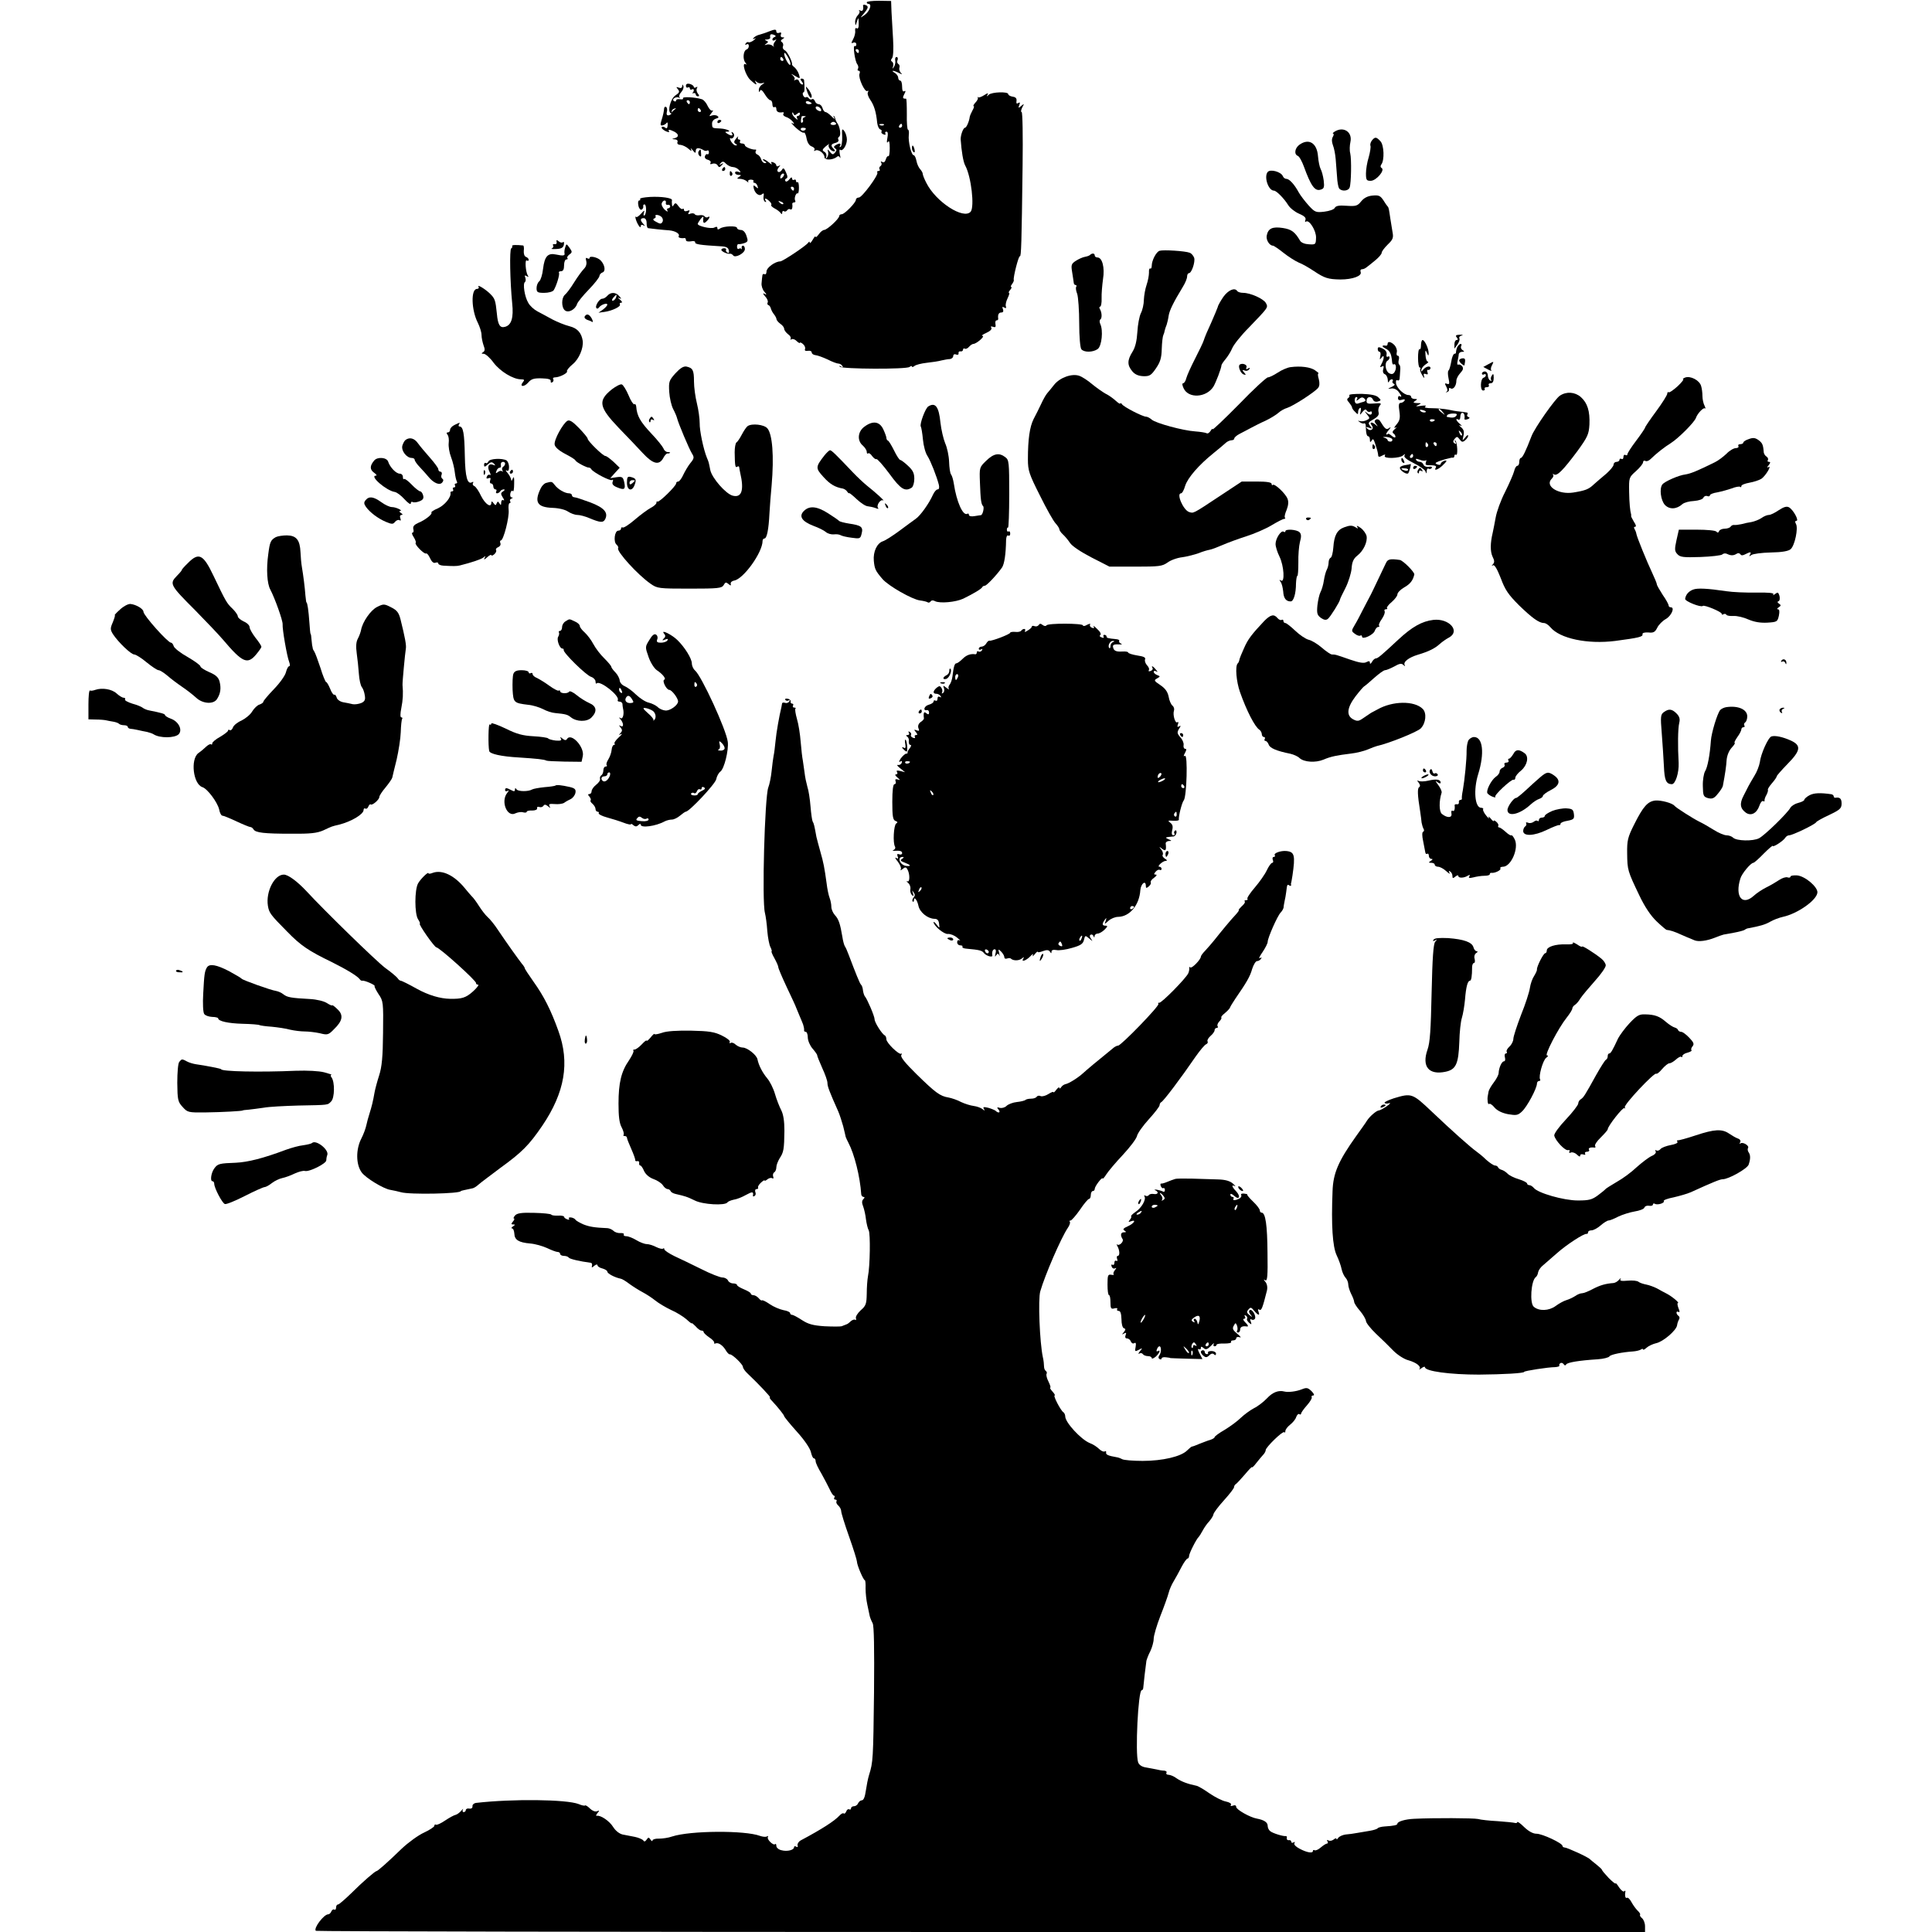 <?xml version="1.0" standalone="no"?>
<!DOCTYPE svg PUBLIC "-//W3C//DTD SVG 20010904//EN"
 "http://www.w3.org/TR/2001/REC-SVG-20010904/DTD/svg10.dtd">
<svg version="1.0" xmlns="http://www.w3.org/2000/svg"
 width="983pt" height="983pt" viewBox="0 0 983 983"
 preserveAspectRatio="xMidYMid meet">
<g transform="translate(0,983) scale(0.1,-0.1)"
fill="#000000" stroke="none">
<path d="M4410 9818 c0 -4 4 -8 9 -8 19 0 6 -37 -18 -55 -26 -18 -26 -18 -10
1 27 32 30 42 14 48 -8 3 -14 2 -14 -2 4 -21 -2 -32 -13 -26 -7 4 -10 4 -6 -1
4 -4 1 -14 -7 -22 -8 -8 -15 -24 -14 -36 1 -20 2 -20 9 3 8 24 8 23 9 -8 1
-21 -3 -31 -10 -26 -6 4 -9 -1 -8 -12 2 -11 -3 -30 -10 -43 -11 -21 -11 -23 1
-18 8 3 15 -1 15 -9 0 -7 -4 -11 -8 -8 -11 6 1 -79 13 -93 5 -7 7 -17 3 -23
-3 -5 -2 -10 4 -10 6 0 8 -7 4 -16 -7 -20 27 -95 40 -87 6 3 7 1 3 -6 -4 -6 1
-23 12 -39 19 -27 30 -62 35 -116 2 -17 9 -32 15 -34 7 -2 10 -7 7 -12 -3 -4
2 -11 11 -14 8 -3 12 -2 9 4 -3 6 -1 10 5 10 8 0 9 -11 5 -32 -4 -21 -3 -28 3
-20 6 9 9 -1 9 -32 0 -25 -3 -43 -7 -41 -4 3 -10 -5 -13 -16 -4 -13 -10 -18
-18 -13 -7 4 -10 3 -5 -4 3 -6 2 -13 -4 -17 -6 -4 -8 -11 -5 -16 4 -5 1 -9 -5
-9 -6 0 -9 -3 -6 -8 7 -12 -78 -127 -94 -127 -8 0 -15 -5 -15 -11 0 -15 -58
-74 -72 -74 -7 0 -13 -4 -13 -9 0 -14 -62 -71 -77 -71 -6 0 -19 -10 -27 -22
-9 -12 -16 -18 -16 -13 -1 6 -7 -1 -15 -15 -8 -14 -15 -20 -15 -15 0 7 -3 7
-8 0 -11 -16 -130 -95 -142 -95 -26 0 -70 -32 -70 -51 0 -11 -4 -17 -10 -14
-5 3 -11 0 -11 -7 -1 -7 -3 -24 -4 -38 -2 -14 5 -34 14 -44 13 -15 13 -18 1
-11 -10 6 -9 1 3 -13 11 -11 16 -25 13 -31 -3 -5 -2 -11 3 -13 5 -1 11 -9 13
-17 2 -8 9 -22 16 -30 7 -9 13 -20 13 -26 1 -5 10 -16 20 -23 11 -7 19 -19 19
-25 0 -7 9 -19 19 -27 11 -7 17 -18 14 -23 -3 -6 -1 -7 5 -3 6 3 18 -1 26 -10
9 -8 16 -12 16 -8 0 3 7 1 15 -6 9 -7 14 -19 11 -26 -3 -8 2 -11 15 -9 10 2
19 -2 19 -8 0 -7 9 -13 19 -14 11 -1 38 -11 62 -22 23 -12 48 -21 55 -21 7 0
16 -5 20 -12 5 -7 2 -8 -7 -3 -8 5 -11 4 -6 -1 12 -12 339 -14 355 -1 6 5 12
6 12 2 0 -4 6 -3 13 3 7 6 35 13 62 16 28 3 61 8 75 12 14 3 33 7 43 7 9 1 17
8 17 15 0 8 6 12 15 8 8 -3 14 0 12 7 -1 7 4 11 11 9 6 -1 12 3 12 9 0 5 4 8
9 5 5 -3 14 1 21 9 7 8 17 15 22 15 16 0 62 40 47 41 -8 0 1 7 19 15 20 9 30
19 26 26 -5 7 -2 9 9 5 11 -4 15 -1 12 14 -2 10 0 19 6 19 5 0 8 3 8 8 -3 20
2 32 16 32 9 0 12 6 8 17 -5 12 -3 14 7 8 8 -5 11 -3 8 6 -3 8 1 26 9 42 7 15
11 27 7 27 -4 0 -1 7 6 15 7 8 9 15 5 15 -4 0 -2 6 4 14 6 8 11 18 9 22 -3 15
25 124 31 120 7 -4 9 62 14 462 2 149 0 272 -5 272 -5 0 -3 10 3 23 11 20 11
21 -5 8 -14 -12 -16 -12 -10 4 5 13 4 16 -5 11 -8 -6 -11 -2 -9 10 2 13 -4 20
-19 22 -13 2 -23 8 -23 13 0 14 -84 11 -99 -3 -11 -11 -12 -10 -6 1 5 9 0 8
-17 -3 -14 -9 -28 -14 -31 -11 -4 3 -5 2 -2 -2 3 -3 -2 -15 -12 -25 -9 -10
-13 -18 -9 -18 4 0 1 -10 -6 -22 -7 -13 -13 -27 -14 -33 -3 -24 -17 -55 -24
-55 -9 0 -23 -38 -22 -60 4 -59 13 -114 23 -132 31 -57 48 -210 28 -235 -36
-42 -178 50 -226 147 -10 19 -18 40 -18 45 0 6 -6 16 -13 24 -7 7 -16 26 -19
42 -3 16 -9 29 -14 29 -12 0 -29 70 -25 103 2 15 0 27 -4 27 -4 0 -7 36 -6 79
0 44 -1 79 -4 79 -17 -1 -19 4 -9 23 8 15 8 19 0 15 -7 -5 -11 4 -11 23 0 17
-4 31 -10 31 -5 0 -10 7 -10 15 0 7 -8 19 -17 24 -24 14 -7 14 20 0 18 -9 20
-9 10 1 -6 7 -9 18 -7 25 3 7 1 16 -5 19 -6 4 -8 13 -4 21 3 8 0 15 -5 15 -6
0 -9 -8 -7 -18 2 -10 -1 -25 -7 -33 -8 -11 -9 -11 -4 3 3 10 1 20 -5 24 -7 4
-7 10 0 18 6 7 8 46 5 97 -3 46 -6 109 -8 139 l-2 55 -62 1 c-34 0 -62 -3 -62
-8z m-40 -248 c0 -5 -2 -10 -4 -10 -3 0 -8 5 -11 10 -3 6 -1 10 4 10 6 0 11
-4 11 -10z m127 -376 c-3 -3 -12 -4 -19 -1 -8 3 -5 6 6 6 11 1 17 -2 13 -5z
m93 -4 c0 -5 -5 -10 -11 -10 -5 0 -7 5 -4 10 3 6 8 10 11 10 2 0 4 -4 4 -10z"/>
<path d="M3910 9669 c-14 -6 -34 -12 -44 -15 -11 -2 -24 -9 -30 -15 -8 -9 -7
-10 4 -5 8 4 6 1 -4 -8 -10 -8 -22 -13 -27 -11 -4 3 -11 0 -15 -6 -4 -8 -3 -9
4 -5 7 4 12 1 12 -8 0 -8 -5 -16 -12 -18 -16 -6 -20 -48 -6 -66 7 -9 8 -13 2
-9 -22 13 -1 -57 24 -80 28 -26 37 -29 26 -10 -5 9 -4 9 6 0 7 -6 20 -9 29 -6
13 4 13 2 -1 -7 -10 -6 -18 -19 -17 -28 0 -12 2 -13 6 -4 3 9 12 3 24 -17 10
-17 23 -31 29 -31 5 0 10 -9 10 -21 0 -11 5 -17 10 -14 6 3 10 -1 10 -9 0 -15
12 -21 33 -17 5 1 6 -3 3 -8 -4 -5 2 -12 13 -16 11 -3 25 -13 33 -22 11 -14
11 -16 -2 -9 -8 5 0 -6 18 -23 19 -17 37 -29 42 -26 4 3 11 -11 14 -30 4 -21
14 -36 26 -40 11 -4 17 -11 14 -17 -4 -7 -2 -8 4 -4 15 9 47 -14 47 -34 0 -16
41 -15 62 1 7 7 13 5 17 -3 3 -7 3 1 -1 17 -3 17 -2 27 2 23 12 -11 34 23 34
52 0 14 -6 33 -13 43 -12 15 -13 12 -11 -28 1 -25 -3 -49 -8 -52 -6 -3 -7 -1
-3 5 8 14 -3 15 -23 3 -9 -6 -10 -10 -2 -16 9 -5 9 -10 0 -21 -10 -12 -14 -12
-26 3 -12 15 -14 15 -10 2 3 -9 1 -22 -5 -30 -8 -11 -9 -10 -4 3 3 10 -1 21
-10 26 -12 7 -11 11 8 28 13 10 20 15 16 10 -9 -11 9 -36 25 -36 7 0 7 4 -1
12 -17 17 -15 25 9 31 12 3 18 10 15 16 -4 5 -2 12 4 16 10 6 4 52 -11 70 -4
6 -8 15 -9 20 -1 6 -4 12 -7 15 -4 3 -3 -2 2 -10 4 -8 -2 -5 -14 8 -12 12 -26
22 -31 22 -5 0 -12 9 -15 20 -3 11 -12 20 -20 20 -7 0 -16 7 -19 16 -3 8 -10
13 -15 9 -5 -3 -12 -1 -16 5 -4 6 -10 8 -15 5 -4 -3 -10 2 -14 10 -3 8 -2 15
2 15 6 0 7 21 3 63 -1 4 -6 7 -12 7 -8 0 -8 -5 1 -15 7 -9 8 -15 2 -15 -5 0
-13 7 -16 16 -3 9 -11 12 -18 8 -7 -4 -10 -4 -6 1 4 4 0 15 -10 23 -10 8 -5 7
11 -3 29 -17 29 -17 22 7 -4 12 -14 28 -22 35 -8 6 -14 13 -13 15 3 12 -24 67
-37 72 -8 4 -13 13 -9 21 3 8 0 17 -6 21 -7 4 -6 9 3 15 12 7 12 9 0 9 -7 0
-11 6 -8 14 4 10 1 13 -9 9 -7 -3 -14 0 -14 6 0 13 -7 13 -40 0z m32 -27 c-7
-2 -12 -8 -12 -13 0 -6 6 -7 13 -3 9 6 9 5 0 -8 -7 -8 -10 -19 -6 -24 4 -5 2
-4 -6 3 -7 6 -21 9 -30 6 -13 -4 -13 -3 -2 5 11 8 11 10 0 15 -10 4 -9 6 4 6
9 1 16 4 16 9 -3 17 2 21 18 15 11 -4 12 -8 5 -11z m72 -112 c8 -16 10 -30 5
-30 -8 0 -29 41 -29 56 0 12 10 1 24 -26z m-29 0 c3 -5 1 -10 -4 -10 -6 0 -11
5 -11 10 0 6 2 10 4 10 3 0 8 -4 11 -10z m145 -226 c0 -2 -7 -4 -15 -4 -8 0
-15 4 -15 10 0 5 7 7 15 4 8 -4 15 -8 15 -10z m48 -32 c2 -7 -2 -10 -12 -6 -9
3 -16 11 -16 16 0 13 23 5 28 -10z m-122 -21 c10 8 14 8 14 0 0 -6 -5 -11 -11
-11 -5 0 -7 -6 -3 -12 5 -9 2 -9 -9 1 -9 7 -17 19 -16 25 0 6 3 6 6 -2 4 -10
8 -10 19 -1z m36 -18 c-6 -2 -10 -9 -7 -13 3 -5 1 -11 -4 -14 -7 -5 -8 11 -2
32 1 1 7 2 14 1 9 0 9 -2 -1 -6z m162 -31 c2 -4 -4 -8 -14 -8 -10 0 -16 4 -14
8 3 4 9 8 14 8 5 0 11 -4 14 -8z m-154 -26 c0 -11 -19 -15 -25 -6 -3 5 1 10 9
10 9 0 16 -2 16 -4z"/>
<path d="M3490 9393 c0 -8 5 -11 10 -8 6 3 10 1 10 -5 0 -6 5 -8 10 -5 6 3 10
2 10 -4 0 -5 -3 -11 -7 -14 -5 -2 -2 -2 5 -1 6 2 12 -1 12 -6 0 -6 5 -10 11
-10 8 0 8 4 -1 15 -6 8 -8 20 -4 26 4 8 3 9 -4 5 -7 -4 -12 -3 -12 2 0 5 -9
12 -20 15 -13 3 -20 0 -20 -10z"/>
<path d="M3471 9391 c-1 -8 -7 -11 -17 -7 -14 5 -15 4 -5 -8 10 -12 8 -18 -12
-31 -25 -16 -42 -80 -25 -91 5 -3 7 0 6 7 -2 6 4 14 12 16 12 4 12 3 2 -5 -8
-5 -14 -13 -15 -18 -1 -5 -8 -9 -15 -11 -9 -1 -12 5 -9 18 3 10 1 22 -4 25 -5
3 -9 -1 -10 -8 -1 -14 -4 -31 -15 -66 -5 -17 -3 -22 7 -20 8 2 17 7 21 13 4 5
6 0 5 -12 -1 -16 -5 -19 -13 -12 -7 5 -14 6 -17 2 -3 -5 6 -13 19 -20 13 -6
22 -7 18 -2 -7 12 3 11 27 -1 24 -13 24 -27 2 -33 -16 -4 -16 -5 1 -6 10 -1
16 -6 13 -14 -3 -8 3 -14 15 -14 11 -1 30 -10 41 -20 15 -13 18 -14 13 -3 -4
8 0 6 8 -4 13 -16 16 -17 16 -4 0 17 15 18 38 5 6 -5 16 -6 20 -3 5 3 9 -1 9
-9 0 -8 -4 -12 -8 -10 -4 3 -9 -1 -12 -9 -3 -8 2 -16 15 -19 11 -3 17 -10 13
-16 -4 -7 0 -8 10 -4 10 3 21 0 26 -8 7 -12 10 -12 21 0 11 12 10 13 -2 6 -12
-6 -12 -5 -3 5 9 10 15 10 28 -4 9 -9 25 -16 34 -16 10 0 24 -7 31 -15 11 -13
10 -14 -4 -9 -9 3 -16 1 -16 -5 0 -6 8 -11 18 -11 14 0 15 -2 2 -10 -12 -8
-11 -10 5 -10 12 0 27 -6 34 -12 8 -7 11 -8 8 -3 -3 6 3 11 13 11 10 0 16 -4
14 -8 -3 -4 -1 -8 4 -8 6 0 13 -7 16 -16 5 -14 4 -15 -8 -5 -11 10 -14 9 -12
-2 4 -28 27 -48 42 -36 10 8 12 6 9 -10 -2 -11 1 -24 7 -27 7 -4 8 -2 4 4 -10
16 2 15 19 -2 8 -7 12 -16 9 -19 -3 -3 5 -11 18 -18 12 -6 26 -17 30 -23 5 -7
8 -7 8 2 0 7 4 11 9 7 5 -3 12 -1 16 5 4 6 11 8 16 5 8 -6 13 8 10 28 0 4 4 7
10 7 5 0 8 4 5 9 -7 11 4 42 13 37 3 -2 6 11 6 29 0 18 -3 31 -7 28 -5 -2 -8
1 -8 7 0 6 -4 8 -10 5 -5 -3 -10 0 -10 7 -1 8 -5 7 -14 -5 -8 -10 -17 -14 -20
-8 -3 5 -1 11 5 13 7 2 7 12 -2 31 -10 23 -14 25 -21 12 -5 -8 -14 -13 -19 -9
-6 3 -5 12 3 22 10 12 10 14 1 8 -7 -4 -13 -3 -13 2 0 6 -7 13 -16 16 -10 4
-13 2 -8 -7 4 -6 -2 -4 -13 6 -11 9 -24 17 -29 17 -5 0 -2 -5 6 -10 11 -7 12
-10 2 -10 -8 0 -16 9 -19 19 -3 11 -12 22 -20 25 -8 3 -11 11 -8 16 4 6 3 10
-2 9 -15 -2 -53 13 -53 22 0 5 -7 9 -16 9 -8 0 -12 5 -9 10 3 6 1 10 -5 10 -6
0 -8 6 -5 13 4 6 -1 3 -9 -7 -13 -16 -13 -22 -3 -28 9 -6 9 -8 0 -8 -7 0 -17
10 -24 21 -6 12 -7 19 -1 15 5 -3 12 1 16 9 3 8 0 17 -6 21 -7 4 -8 3 -4 -4 9
-14 -4 -15 -24 -2 -12 8 -12 10 -1 10 28 0 0 14 -32 16 -44 2 -43 1 -44 24 -1
11 7 22 19 26 15 4 17 8 8 14 -7 5 -20 5 -29 2 -14 -5 -14 -4 -1 13 8 10 10
16 5 13 -6 -4 -16 6 -24 22 -7 16 -20 32 -30 35 -34 11 -102 14 -96 5 3 -5 -4
-7 -15 -5 -11 2 -20 -1 -20 -6 0 -6 -5 -7 -11 -3 -14 9 11 25 26 17 5 -4 7 -2
2 2 -4 5 0 16 9 26 9 10 14 24 11 31 -4 10 -6 10 -6 -1z m39 -81 c0 -5 -2 -10
-4 -10 -3 0 -8 5 -11 10 -3 6 -1 10 4 10 6 0 11 -4 11 -10z m55 -40 c3 -5 1
-10 -4 -10 -6 0 -11 5 -11 10 0 6 2 10 4 10 3 0 8 -4 11 -10z m417 -342 c-7
-7 -12 -8 -12 -2 0 14 12 26 19 19 2 -3 -1 -11 -7 -17z m58 -58 c0 -5 -2 -10
-4 -10 -3 0 -8 5 -11 10 -3 6 -1 10 4 10 6 0 11 -4 11 -10z m-55 -78 c-3 -3
-11 0 -18 7 -9 10 -8 11 6 5 10 -3 15 -9 12 -12z"/>
<path d="M4105 9370 c9 -31 25 -50 25 -29 0 7 -8 23 -16 34 -16 19 -16 19 -9
-5z"/>
<path d="M3650 9209 c0 -5 5 -7 10 -4 6 3 10 8 10 11 0 2 -4 4 -10 4 -5 0 -10
-5 -10 -11z"/>
<path d="M6790 9160 c-8 -5 -11 -10 -7 -10 4 0 4 -8 -2 -17 -6 -11 -5 -26 1
-42 6 -15 12 -46 14 -71 2 -25 5 -65 7 -90 1 -25 6 -51 10 -58 12 -17 47 -15
54 4 8 22 10 143 3 174 -4 14 -3 40 1 58 11 51 -36 81 -81 52z"/>
<path d="M6980 9115 c-6 -8 -10 -20 -7 -27 2 -7 -2 -33 -9 -58 -8 -25 -14 -62
-14 -82 0 -34 3 -38 24 -38 28 0 74 54 56 65 -7 4 -7 11 -2 18 17 22 14 98 -4
118 -21 23 -28 24 -44 4z"/>
<path d="M6612 9094 c-24 -17 -29 -49 -9 -57 8 -3 21 -27 31 -54 36 -99 56
-127 85 -118 18 5 20 12 16 47 -3 22 -10 49 -16 59 -5 10 -11 39 -13 64 -5 67
-46 93 -94 59z"/>
<path d="M4640 9076 c0 -8 4 -17 9 -20 5 -4 7 3 4 14 -6 23 -13 26 -13 6z"/>
<path d="M3554 9059 c-3 -6 -1 -16 4 -21 8 -8 11 -5 9 11 -1 24 -3 25 -13 10z"/>
<path d="M3675 8970 c-3 -5 -1 -10 4 -10 6 0 11 5 11 10 0 6 -2 10 -4 10 -3 0
-8 -4 -11 -10z"/>
<path d="M6450 8955 c-20 -24 3 -95 32 -95 12 0 51 -39 72 -73 9 -15 34 -35
55 -44 28 -12 37 -21 33 -32 -3 -9 -2 -13 2 -9 16 14 53 -45 52 -81 -1 -35 -2
-36 -36 -34 -21 1 -39 8 -45 18 -27 46 -44 58 -88 65 -53 8 -75 -2 -82 -39 -4
-22 14 -51 32 -51 4 0 28 -16 53 -36 25 -20 60 -42 78 -50 19 -7 53 -27 77
-43 54 -36 72 -42 135 -43 62 0 111 18 103 38 -3 8 0 14 6 14 7 0 17 4 24 10
7 5 27 21 45 36 17 14 32 31 32 38 0 7 14 25 31 42 26 25 30 34 24 64 -3 19
-8 50 -11 68 -7 48 -8 56 -14 62 -3 3 -13 17 -22 32 -15 22 -23 26 -54 23 -25
-2 -44 -12 -58 -29 -19 -24 -27 -26 -74 -23 -39 3 -55 0 -61 -11 -4 -8 -28
-16 -53 -19 -42 -5 -48 -3 -79 31 -19 21 -42 51 -51 67 -22 41 -48 69 -63 69
-7 0 -15 6 -18 14 -9 22 -64 37 -77 21z"/>
<path d="M3713 8945 c0 -8 4 -12 9 -9 5 3 6 10 3 15 -9 13 -12 11 -12 -6z"/>
<path d="M3257 8818 c2 -5 0 -8 -5 -8 -5 0 -7 -11 -4 -25 2 -14 10 -24 16 -22
6 3 10 10 9 16 -2 6 1 11 6 11 11 0 11 -49 0 -56 -5 -3 -6 3 -3 13 5 15 2 14
-14 -4 -11 -12 -22 -20 -25 -17 -9 10 -2 -20 11 -41 6 -11 12 -14 12 -7 0 8 5
10 13 6 10 -6 10 -4 0 7 -17 18 -16 29 2 29 9 0 15 -9 15 -25 0 -14 3 -26 8
-26 12 -2 75 -9 107 -11 32 -3 56 -18 48 -30 -4 -7 12 -12 30 -9 4 0 7 -4 7
-10 0 -7 10 -9 25 -7 13 3 23 1 22 -5 -2 -10 27 -14 128 -20 30 -1 41 -7 43
-21 3 -11 0 -16 -7 -11 -6 3 -9 10 -7 14 3 4 -1 8 -9 8 -8 0 -15 -4 -15 -8 0
-8 31 -23 44 -20 5 1 12 -3 16 -8 9 -16 60 10 60 32 0 9 -4 17 -10 17 -5 0 -8
-6 -6 -12 1 -7 1 -10 -1 -5 -3 4 -9 5 -14 1 -5 -3 -9 2 -9 10 0 9 3 15 8 14 4
-1 17 1 29 5 19 7 20 11 11 37 -6 19 -17 30 -29 30 -10 0 -19 5 -19 10 0 13
-70 10 -87 -3 -9 -6 -13 -6 -13 2 0 8 -5 9 -16 3 -15 -8 -84 7 -84 19 0 3 7
14 15 25 8 10 15 15 14 9 -4 -30 1 -36 16 -21 17 16 20 30 6 21 -5 -3 -12 -1
-16 4 -3 5 -14 8 -25 6 -11 -2 -22 0 -25 5 -3 5 -13 6 -22 3 -12 -5 -14 -3 -8
7 6 10 4 12 -8 7 -10 -4 -17 -1 -17 5 0 6 -3 8 -7 5 -3 -4 -13 3 -21 14 -12
17 -16 18 -23 8 -7 -12 -9 -11 -10 1 -1 8 -1 18 0 22 1 11 -54 19 -112 16 -30
-2 -53 -6 -50 -10z m131 -20 c-2 -7 3 -12 10 -10 6 1 12 -2 12 -8 0 -5 -5 -10
-11 -10 -5 0 -7 -6 -3 -12 4 -7 -2 -5 -14 5 -11 11 -18 25 -15 33 6 17 24 19
21 2z m-21 -73 c6 -7 8 -18 3 -25 -6 -10 -12 -10 -31 1 -15 7 -19 14 -11 17 6
2 10 7 8 11 -8 12 19 9 31 -4z"/>
<path d="M2832 8599 c2 -8 -3 -13 -10 -11 -8 1 -11 -2 -8 -7 4 -5 0 -12 -6
-15 -7 -3 3 -4 22 -3 26 1 36 7 39 22 2 11 0 17 -4 13 -5 -4 -14 -3 -22 4 -11
9 -13 8 -11 -3z"/>
<path d="M2606 8578 c2 -3 0 -9 -5 -12 -9 -6 -6 -166 5 -279 8 -74 -4 -112
-37 -120 -25 -7 -36 10 -41 68 -7 68 -10 76 -34 100 -24 24 -69 51 -59 36 3
-6 0 -11 -8 -11 -32 0 -29 -107 4 -172 10 -20 19 -48 19 -62 0 -14 5 -37 10
-52 8 -21 8 -29 -2 -36 -10 -6 -9 -8 3 -8 9 0 32 -20 50 -45 34 -45 100 -85
140 -85 17 0 19 -3 10 -14 -20 -24 5 -27 26 -3 16 19 29 23 69 22 34 -1 48 -5
46 -14 -1 -7 2 -10 8 -6 6 3 8 11 5 16 -4 5 1 9 9 9 23 0 66 22 61 31 -3 4 10
20 29 36 32 26 55 81 51 118 -6 41 -27 65 -67 75 -24 6 -63 22 -88 35 -25 14
-59 32 -76 41 -17 9 -38 28 -46 43 -19 31 -29 99 -17 106 4 3 5 13 2 22 -5 12
-3 14 7 8 9 -6 11 -4 5 4 -11 19 -15 82 -5 76 6 -4 10 -2 10 3 0 6 -6 12 -14
15 -8 3 -12 16 -11 31 2 14 0 26 -3 27 -37 4 -60 3 -56 -3z"/>
<path d="M2876 8572 c-4 -11 -5 -24 -4 -30 4 -13 -6 -15 -43 -7 -42 9 -58 -9
-66 -73 -3 -29 -12 -57 -19 -63 -8 -6 -14 -22 -14 -35 0 -21 5 -24 39 -24 22
0 43 6 48 13 14 22 32 81 27 89 -3 4 2 8 10 8 11 0 16 9 16 30 0 17 5 30 12
30 6 0 8 3 5 7 -4 3 1 11 10 18 15 11 15 14 1 34 -16 22 -16 22 -22 3z"/>
<path d="M5900 8554 c-17 -5 -40 -49 -40 -77 0 -10 -4 -16 -8 -13 -4 2 -7 -7
-6 -21 0 -14 -5 -42 -12 -62 -7 -20 -13 -54 -14 -76 0 -22 -7 -53 -15 -68 -8
-16 -16 -59 -18 -95 -3 -46 -10 -78 -25 -102 -27 -43 -27 -68 -1 -99 13 -16
31 -24 56 -25 32 -1 40 4 64 39 22 32 29 53 30 100 1 33 5 65 8 70 3 6 6 16 7
23 2 8 6 21 10 30 3 9 8 30 10 45 4 27 24 68 72 147 12 19 22 43 22 53 0 9 4
17 9 17 14 0 33 57 27 78 -4 11 -14 23 -23 26 -22 9 -134 16 -153 10z"/>
<path d="M5546 8533 c-3 -4 -16 -8 -27 -10 -11 -2 -31 -11 -45 -20 -23 -15
-25 -21 -19 -57 4 -23 7 -47 8 -53 0 -7 4 -13 9 -13 5 0 7 -4 4 -9 -4 -5 -1
-22 5 -37 5 -16 10 -83 10 -149 0 -68 5 -125 11 -132 14 -17 59 -16 83 1 21
15 29 96 13 128 -4 9 -4 19 0 22 10 6 9 36 -2 54 -4 6 -3 12 2 12 4 0 8 19 7
42 -1 23 3 67 7 97 10 60 -4 111 -28 111 -8 0 -14 5 -14 10 0 12 -13 13 -24 3z"/>
<path d="M3000 8518 c0 -5 -5 -6 -12 -2 -8 5 -9 0 -5 -15 3 -14 -1 -28 -12
-39 -9 -9 -32 -40 -50 -69 -17 -28 -39 -57 -47 -63 -18 -16 -18 -64 0 -79 18
-15 53 4 62 32 3 10 30 43 60 74 30 31 54 62 54 69 0 6 7 15 16 18 17 6 11 40
-10 61 -15 16 -56 25 -56 13z"/>
<path d="M6224 8319 c-14 -21 -27 -43 -28 -51 -2 -7 -17 -42 -33 -79 -17 -36
-34 -76 -38 -90 -4 -13 -25 -56 -45 -95 -20 -39 -40 -83 -44 -98 -3 -14 -11
-26 -16 -26 -6 0 -5 -10 2 -25 24 -54 116 -49 152 8 12 20 40 92 41 109 0 3 9
17 20 30 11 13 27 38 34 55 7 18 45 66 85 106 100 104 99 102 87 125 -12 22
-79 52 -116 52 -13 0 -26 4 -30 9 -12 20 -46 5 -71 -30z"/>
<path d="M3090 8325 c-7 -8 -18 -15 -26 -15 -15 0 -39 -39 -29 -48 3 -4 9 -2
13 4 10 14 42 25 42 14 0 -5 -10 -16 -22 -25 l-23 -16 30 4 c39 5 86 28 79 38
-3 5 0 9 7 9 7 0 4 7 -7 16 -10 8 -12 12 -4 8 13 -7 13 -5 1 9 -17 21 -44 22
-61 2z m44 -10 c-4 -8 -11 -15 -16 -15 -6 0 -5 6 2 15 7 8 14 15 16 15 2 0 1
-7 -2 -15z"/>
<path d="M2975 8220 c-3 -6 2 -13 12 -17 10 -3 22 -8 26 -11 5 -2 4 5 -2 17
-13 23 -26 27 -36 11z"/>
<path d="M7412 8113 c7 -9 7 -13 -1 -13 -6 0 -11 -10 -11 -22 l0 -22 16 22 c8
12 13 26 9 31 -3 5 3 12 12 14 10 3 6 4 -9 4 -21 -1 -24 -4 -16 -14z"/>
<path d="M7230 8074 c0 -14 -3 -23 -7 -21 -5 3 -8 -17 -8 -44 0 -27 4 -49 8
-49 5 0 6 -3 3 -8 -2 -4 2 -18 11 -32 8 -14 12 -17 9 -6 -5 13 -2 17 8 13 10
-4 13 -1 9 9 -3 8 -2 14 3 12 5 -2 10 2 12 7 3 16 -22 12 -36 -5 -11 -13 -12
-13 -10 0 2 8 12 20 23 27 11 7 15 12 10 13 -6 0 -11 15 -12 33 -2 26 0 28 7
12 7 -17 9 -17 9 -3 1 22 -20 68 -31 68 -4 0 -8 -12 -8 -26z"/>
<path d="M7060 8080 c0 -5 -3 -9 -7 -9 -23 4 -25 -3 -4 -14 23 -11 31 -28 34
-69 1 -9 4 -15 8 -12 12 7 16 -20 5 -38 -7 -12 -15 -14 -28 -7 -19 10 -25 54
-8 64 6 3 10 11 10 16 0 6 -4 8 -9 4 -6 -3 -8 3 -6 12 2 12 -6 23 -21 30 -19
9 -24 8 -24 -3 0 -8 4 -14 9 -14 5 0 7 -10 4 -22 -4 -19 -3 -20 6 -8 15 21 15
-4 0 -32 -9 -16 -8 -19 2 -13 9 6 11 2 7 -13 -4 -13 0 -23 8 -26 8 -3 14 -16
15 -28 0 -13 3 -17 6 -10 2 6 9 12 14 12 6 0 8 -4 5 -9 -4 -5 0 -11 6 -14 8
-3 3 -9 -12 -16 -20 -9 -21 -11 -4 -8 13 3 28 -3 38 -14 17 -21 21 -33 8 -25
-5 3 -9 -1 -9 -10 0 -10 7 -12 20 -8 13 4 17 2 13 -5 -4 -6 -13 -11 -20 -11
-9 0 -11 -12 -6 -42 5 -35 2 -48 -14 -67 -13 -15 -15 -21 -6 -17 8 4 7 1 -3
-7 -12 -10 -14 -17 -8 -22 6 -3 11 -11 11 -17 0 -6 -7 -5 -17 3 -9 8 -18 13
-20 12 -14 -11 -13 1 3 19 11 13 12 17 3 11 -15 -12 -21 -8 -48 36 -5 7 -14
10 -20 6 -9 -5 -9 -11 1 -23 10 -14 10 -15 -2 -4 -19 17 -35 15 -21 -2 15 -18
-5 -34 -22 -17 -9 9 -7 10 8 5 18 -7 18 -6 6 9 -12 15 -9 19 18 34 22 13 29
23 25 36 -3 10 0 25 6 33 11 12 7 14 -28 11 -34 -3 -40 0 -39 15 1 21 25 24
33 4 3 -8 13 -12 24 -9 18 5 18 7 3 21 -11 11 -36 16 -84 18 -38 0 -66 -2 -64
-7 3 -4 0 -11 -5 -14 -8 -5 -7 -12 4 -23 8 -10 15 -21 15 -25 0 -4 7 -15 16
-23 13 -14 15 -14 15 0 0 8 4 17 9 20 5 4 7 -4 4 -16 -5 -22 -5 -22 9 -4 11
13 17 16 22 7 4 -6 12 -9 17 -6 5 4 9 1 9 -4 0 -15 -13 -14 -30 2 -8 6 -6 2 4
-10 17 -21 17 -22 -1 -31 -10 -5 -25 -7 -33 -5 -13 4 -13 3 0 -6 8 -5 17 -8
21 -5 4 2 8 -4 8 -13 1 -39 5 -53 13 -53 4 0 8 -8 8 -17 0 -14 2 -15 9 -5 8
14 10 11 28 -48 2 -8 5 -20 5 -27 1 -9 7 -9 21 -1 14 7 17 7 13 -1 -10 -16 76
-14 93 2 11 9 12 9 7 0 -5 -9 12 -22 48 -40 30 -15 57 -34 59 -42 4 -13 5 -12
6 2 0 10 5 16 10 12 5 -3 12 -1 16 4 3 6 -4 8 -15 6 -12 -2 -23 2 -27 10 -3 8
-11 15 -18 15 -8 0 -17 4 -20 10 -4 7 2 7 18 1 14 -6 28 -7 32 -3 3 3 3 -1 0
-10 -4 -11 -1 -15 12 -15 35 0 44 -3 38 -13 -11 -17 10 -11 33 10 26 24 28 32
7 24 -8 -4 -15 -10 -15 -15 0 -4 -7 -6 -17 -2 -13 5 -12 8 8 16 13 5 31 10 39
12 8 2 17 4 20 5 3 1 8 2 13 1 4 0 7 4 7 10 0 5 4 8 8 5 11 -7 7 62 -3 72 -5
4 -5 1 0 -7 6 -10 4 -12 -4 -7 -9 6 -9 11 0 23 11 13 14 13 26 -3 10 -14 15
-15 28 -4 8 7 15 17 15 23 0 6 -7 2 -15 -9 -15 -18 -15 -18 -9 9 5 21 1 32
-12 43 -11 9 -12 13 -4 9 10 -4 9 -2 -2 8 -19 15 -25 32 -8 22 6 -3 10 3 10
14 0 12 5 21 10 21 9 0 14 -14 11 -32 0 -4 7 -4 16 -1 11 4 13 8 5 11 -7 2
-10 8 -6 13 3 5 2 10 -3 10 -4 1 -20 3 -36 5 -15 1 -42 6 -60 10 -17 3 -54 7
-80 7 -30 0 -43 3 -35 9 8 5 -1 6 -22 3 -27 -4 -30 -3 -15 4 19 9 18 10 -5 10
-20 1 -22 3 -10 11 13 8 12 10 -2 10 -10 0 -18 5 -18 10 0 6 -6 10 -14 10 -22
0 -59 35 -63 59 -2 13 1 20 7 16 5 -3 10 0 11 7 1 7 2 26 3 41 2 15 0 30 -5
32 -4 3 -5 14 -2 25 3 11 1 20 -5 20 -6 0 -8 8 -5 19 2 10 -3 25 -12 35 -18
18 -35 21 -35 6z m-156 -282 c-5 -9 -2 -8 10 1 12 11 20 11 28 3 8 -8 8 -12
-3 -16 -8 -2 -21 -6 -29 -9 -10 -3 -16 2 -17 14 -1 10 3 19 8 19 6 0 7 -6 3
-12z m347 -66 c-7 -2 -18 1 -23 6 -8 8 -4 9 13 5 13 -4 18 -8 10 -11z m90 1
c13 -16 12 -17 -3 -4 -10 7 -18 15 -18 17 0 8 8 3 21 -13z m68 -19 c-8 -10
-21 -11 -47 -5 -2 1 -1 5 2 9 2 4 16 8 30 8 18 0 22 -3 15 -12z m-109 -20 c0
-8 -19 -13 -24 -6 -3 5 1 9 9 9 8 0 15 -2 15 -3z m138 -79 c-3 -3 -9 2 -12 12
-6 14 -5 15 5 6 7 -7 10 -15 7 -18z m-354 -20 c2 -7 -2 -12 -10 -12 -8 0 -14
4 -14 8 0 4 -8 10 -17 12 -10 3 -6 4 9 4 15 -1 29 -6 32 -12z m181 -24 c3 -5
2 -12 -3 -15 -5 -3 -9 1 -9 9 0 17 3 19 12 6z m45 -1 c0 -5 -2 -10 -4 -10 -3
0 -8 5 -11 10 -3 6 -1 10 4 10 6 0 11 -4 11 -10z m-120 -60 c0 -5 -5 -10 -11
-10 -5 0 -7 5 -4 10 3 6 8 10 11 10 2 0 4 -4 4 -10z"/>
<path d="M7414 8063 c-4 -10 -6 -21 -6 -25 1 -5 -2 -8 -8 -8 -5 0 -13 -18 -16
-40 -4 -22 -10 -43 -14 -45 -4 -3 -4 -20 0 -39 6 -28 5 -33 -7 -29 -13 5 -13
2 -4 -15 7 -13 7 -22 1 -25 -6 -3 -5 -4 2 -2 7 1 12 8 10 14 -1 7 3 9 9 5 13
-8 29 13 29 39 0 10 9 27 20 39 15 16 17 25 9 35 -6 7 -15 10 -20 8 -4 -3 -6
5 -3 17 3 13 6 29 6 36 1 6 8 12 17 12 13 0 13 2 2 9 -7 5 -10 14 -7 20 4 6 3
11 -2 11 -6 0 -13 -8 -18 -17z"/>
<path d="M7425 7999 c-3 -3 2 -12 10 -19 8 -7 15 -11 16 -9 6 30 5 36 -8 36
-7 0 -16 -4 -18 -8z"/>
<path d="M7571 7976 l-24 -13 24 -13 c13 -7 21 -9 17 -5 -4 4 -3 16 3 26 11
22 11 22 -20 5z"/>
<path d="M6307 7974 c-9 -9 5 -43 20 -49 13 -4 14 -3 3 10 -11 13 -10 14 3 10
8 -4 18 -1 23 6 5 8 3 10 -6 4 -9 -6 -12 -4 -8 6 6 14 -23 24 -35 13z"/>
<path d="M3436 7930 c-32 -36 -34 -42 -31 -94 2 -31 11 -70 20 -87 9 -17 18
-38 20 -47 6 -25 61 -156 76 -180 12 -19 11 -25 -9 -49 -12 -15 -28 -43 -36
-60 -8 -18 -20 -33 -25 -33 -6 0 -11 -4 -11 -10 0 -13 -88 -99 -95 -92 -3 3
-5 0 -5 -6 0 -6 -13 -18 -29 -26 -15 -8 -52 -35 -81 -60 -29 -25 -57 -43 -62
-40 -4 3 -8 0 -8 -5 0 -6 -6 -11 -14 -11 -19 0 -26 -57 -9 -71 7 -6 11 -15 8
-18 -9 -16 100 -136 165 -181 34 -24 41 -25 198 -25 147 0 164 2 174 18 8 15
12 16 24 6 12 -10 14 -10 12 0 -2 8 6 15 17 17 47 7 145 143 145 202 0 6 4 12
9 12 13 0 22 46 26 128 2 37 7 101 11 142 13 150 4 262 -22 291 -17 19 -78 26
-100 11 -6 -4 -19 -23 -29 -42 -10 -19 -22 -38 -28 -41 -5 -4 -9 -27 -9 -50 1
-71 3 -80 13 -74 5 4 9 3 10 -2 0 -4 3 -17 5 -28 21 -89 8 -129 -38 -117 -35
9 -105 89 -114 130 -8 41 -8 41 -17 62 -18 44 -38 140 -37 177 0 23 -6 68 -14
100 -8 32 -15 82 -15 112 0 58 -6 69 -39 76 -15 2 -31 -8 -56 -35z"/>
<path d="M6566 7962 c-16 -2 -46 -15 -65 -28 -20 -13 -42 -24 -50 -24 -7 0
-74 -61 -147 -137 -74 -75 -134 -132 -134 -127 0 5 -5 1 -11 -9 -6 -9 -15 -15
-20 -11 -6 3 -31 7 -57 9 -63 4 -202 42 -222 60 -9 8 -22 15 -29 15 -17 0
-115 50 -123 64 -4 6 -8 7 -8 3 0 -4 -10 2 -22 13 -13 12 -36 29 -53 37 -16 9
-47 31 -69 49 -21 18 -50 37 -65 42 -37 13 -98 -9 -127 -45 -12 -15 -28 -35
-36 -44 -7 -8 -21 -33 -31 -55 -10 -21 -27 -56 -38 -76 -20 -40 -29 -103 -29
-205 0 -57 6 -75 61 -184 33 -67 69 -131 80 -142 10 -11 19 -25 19 -30 0 -5 8
-17 18 -26 10 -9 26 -28 36 -43 10 -16 55 -46 109 -74 l92 -47 133 0 c119 0
135 2 161 20 15 12 50 25 77 28 27 4 65 14 84 21 19 8 44 15 55 17 11 2 40 13
65 24 25 11 79 31 120 44 41 13 99 38 129 56 30 18 59 33 65 33 5 0 7 3 4 6
-4 3 0 21 8 39 9 23 11 42 5 57 -10 27 -66 79 -75 71 -3 -4 -6 -1 -6 5 0 8
-25 12 -76 12 l-76 0 -112 -74 c-140 -93 -133 -88 -156 -81 -30 10 -66 95 -41
95 6 0 15 17 21 38 13 41 69 106 145 167 27 22 56 46 63 53 7 6 20 12 28 12 8
0 14 4 14 9 0 5 12 16 28 24 15 8 41 21 57 30 17 9 50 26 75 37 25 12 54 30
65 40 11 10 31 21 45 25 29 9 140 80 157 102 7 9 8 24 3 44 -5 16 -6 29 -2 29
4 0 -4 7 -17 16 -23 16 -72 23 -125 16z"/>
<path d="M7540 7929 c0 -5 5 -7 10 -4 6 3 10 2 10 -4 0 -5 -5 -11 -12 -13 -16
-6 -18 -65 -2 -65 7 0 11 4 8 9 -3 4 2 8 11 8 9 0 13 5 10 10 -3 6 1 10 9 10
11 0 16 9 16 28 0 20 -3 23 -9 12 -6 -8 -7 -18 -4 -24 3 -5 1 -6 -5 -2 -7 4
-12 16 -12 27 0 10 -7 19 -15 19 -8 0 -15 -5 -15 -11z"/>
<path d="M8574 7909 c-10 -4 -15 -8 -10 -8 5 -1 -8 -17 -28 -36 -21 -19 -41
-33 -45 -31 -4 3 -8 0 -8 -7 0 -7 -25 -47 -56 -89 -31 -42 -57 -80 -57 -84 0
-3 -20 -33 -45 -66 -25 -33 -45 -64 -45 -70 0 -5 -4 -6 -10 -3 -5 3 -10 -1
-10 -10 0 -9 -4 -13 -10 -10 -5 3 -10 1 -10 -4 0 -6 -7 -11 -15 -11 -8 0 -15
-6 -15 -14 0 -8 -17 -28 -37 -46 -21 -17 -49 -42 -63 -54 -27 -26 -44 -32
-105 -42 -76 -12 -147 33 -110 70 8 7 11 17 7 21 -4 5 -1 5 5 1 16 -9 45 20
119 119 52 72 58 85 61 135 3 68 -10 110 -44 140 -30 26 -73 29 -106 7 -24
-15 -130 -166 -145 -207 -29 -76 -46 -110 -54 -110 -4 0 -8 -9 -8 -20 0 -11
-4 -20 -10 -20 -5 0 -13 -12 -16 -27 -4 -16 -25 -63 -46 -106 -22 -42 -43
-101 -48 -130 -5 -28 -12 -63 -15 -77 -13 -54 -13 -96 -1 -122 10 -20 11 -29
2 -39 -8 -9 -8 -10 1 -5 7 4 21 -20 39 -66 22 -60 39 -84 93 -138 67 -65 102
-90 127 -90 8 0 22 -9 32 -21 48 -58 189 -88 331 -70 120 16 141 21 138 34 -1
7 10 10 30 9 26 -3 34 2 45 24 7 15 27 35 43 44 29 16 48 60 26 60 -6 0 -11 4
-11 9 0 6 -13 30 -30 54 -16 25 -30 49 -30 54 0 5 -11 31 -24 59 -27 57 -77
180 -80 197 -1 7 -5 18 -9 25 -5 7 -4 12 3 12 6 0 4 10 -6 24 -8 14 -15 27
-15 30 1 4 1 7 0 9 -5 18 -9 55 -10 115 -1 72 -1 73 35 105 20 18 36 38 36 45
0 7 5 10 11 7 6 -4 18 0 27 9 31 30 66 58 104 82 38 24 120 106 127 128 8 23
39 55 46 48 4 -4 3 2 -2 13 -6 11 -11 34 -11 50 0 17 -3 40 -7 52 -9 29 -55
52 -81 42z"/>
<path d="M3113 7849 c-72 -58 -66 -90 35 -196 43 -44 98 -102 123 -129 52 -56
83 -63 104 -24 7 14 17 24 22 23 4 -1 10 1 12 3 2 2 -3 4 -12 4 -8 0 -18 8
-21 18 -4 9 -30 43 -60 74 -59 63 -75 91 -79 140 -1 9 -5 14 -10 11 -4 -2 -18
18 -29 46 -12 28 -27 52 -34 55 -7 3 -30 -9 -51 -25z"/>
<path d="M4723 7762 c-15 -9 -45 -91 -38 -102 3 -5 8 -35 11 -67 3 -32 13 -69
23 -83 16 -25 47 -104 58 -147 3 -14 1 -23 -6 -23 -7 0 -17 -12 -24 -27 -19
-43 -64 -107 -88 -123 -12 -8 -49 -36 -83 -61 -34 -25 -71 -49 -84 -53 -30
-10 -50 -53 -46 -99 4 -42 8 -51 44 -93 30 -35 151 -104 191 -109 16 -2 33 -6
38 -9 5 -4 12 -2 16 4 4 6 13 7 23 1 25 -12 104 -5 143 13 49 24 94 50 97 59
2 4 8 7 13 7 9 0 60 54 87 92 12 17 20 68 21 141 1 16 5 26 11 22 6 -3 10 1
10 10 0 9 -4 14 -8 11 -5 -3 -9 1 -9 9 0 8 3 12 6 11 3 -2 6 74 6 170 0 161
-1 174 -20 188 -31 24 -59 19 -97 -18 -35 -34 -35 -34 -32 -112 3 -84 6 -110
16 -119 7 -7 -2 -45 -11 -46 -3 0 -18 -3 -33 -5 -16 -3 -28 0 -28 6 0 6 -4 9
-8 6 -22 -13 -55 60 -69 154 -3 19 -9 40 -14 46 -5 6 -9 35 -10 65 -1 30 -10
72 -20 94 -9 22 -20 69 -24 105 -8 81 -26 105 -62 82z"/>
<path d="M3305 7699 c-4 -6 -4 -13 -1 -16 3 -4 6 -1 6 6 0 7 5 9 12 5 7 -4 8
-3 4 4 -9 15 -13 15 -21 1z"/>
<path d="M2887 7689 c-23 -14 -69 -97 -65 -121 2 -13 21 -30 53 -47 27 -14 52
-29 53 -34 4 -9 59 -38 68 -36 4 0 10 -3 13 -9 12 -17 98 -62 106 -54 4 4 6 0
2 -10 -4 -11 3 -20 24 -28 36 -15 43 -10 35 27 -6 26 -10 29 -39 25 l-32 -5
24 27 24 26 -31 30 c-18 16 -36 30 -42 30 -12 0 -90 76 -90 88 0 5 -20 29 -44
54 -32 33 -48 43 -59 37z"/>
<path d="M2313 7668 c-13 -6 -23 -17 -23 -25 0 -7 -5 -13 -11 -13 -8 0 -8 -4
-2 -12 6 -7 8 -26 6 -42 -2 -17 3 -49 12 -72 9 -23 17 -58 19 -77 2 -19 7 -40
10 -46 4 -6 2 -11 -4 -11 -6 0 -8 -4 -5 -10 3 -5 1 -10 -5 -10 -6 0 -8 -4 -5
-10 3 -5 1 -10 -4 -10 -6 0 -10 -3 -9 -7 5 -22 -29 -63 -63 -79 -22 -9 -37
-19 -34 -22 7 -7 -31 -38 -66 -52 -22 -10 -29 -18 -26 -32 3 -10 1 -18 -4 -18
-5 0 -3 -10 6 -23 8 -13 13 -26 10 -29 -8 -7 44 -60 53 -54 4 2 13 -8 20 -24
9 -19 18 -27 28 -23 8 3 14 1 14 -4 0 -5 11 -10 25 -11 49 -3 70 -3 85 1 60
15 107 31 119 40 12 10 13 9 6 -3 -5 -9 0 -8 13 4 12 11 22 16 22 11 0 -4 7
-2 15 5 8 7 12 16 9 21 -3 5 2 12 11 15 9 4 14 13 11 20 -3 8 -2 14 2 14 14 0
44 119 40 155 -2 19 0 35 5 35 4 0 6 4 3 9 -4 5 0 12 6 14 9 4 9 6 1 6 -6 1
-9 10 -6 22 3 11 9 16 12 10 4 -5 7 11 7 37 1 33 -1 41 -7 27 -4 -12 -8 -14
-8 -6 -1 8 -9 23 -18 34 -10 11 -12 17 -5 13 8 -5 12 1 12 18 0 14 -6 28 -12
33 -22 13 -87 10 -93 -5 -3 -7 -9 -11 -13 -8 -5 3 -9 -1 -9 -9 0 -12 4 -12 19
2 15 13 21 14 31 4 9 -10 9 -11 -4 -6 -23 9 -32 -10 -18 -36 6 -12 7 -19 1
-15 -5 3 -12 -1 -15 -9 -4 -9 -1 -12 9 -8 10 4 12 0 8 -11 -3 -9 -1 -16 5 -16
6 0 11 -7 11 -15 0 -8 5 -15 11 -15 5 0 7 -4 4 -10 -3 -5 -2 -10 4 -10 5 0 13
5 16 10 3 6 12 10 18 10 7 0 6 -4 -3 -10 -13 -8 -13 -13 -2 -31 8 -11 9 -18 3
-14 -6 3 -11 -2 -11 -12 0 -14 -2 -15 -9 -4 -7 11 -9 11 -14 0 -4 -12 -7 -11
-16 1 -7 10 -11 11 -11 3 0 -29 -30 -10 -52 33 -12 26 -28 49 -35 51 -7 3 -10
10 -6 16 3 5 1 7 -4 4 -25 -15 -36 25 -38 136 -2 111 -8 147 -27 147 -5 0 -6
5 -3 10 7 12 7 12 -22 -2z m257 -197 c0 -6 -5 -13 -10 -16 -6 -4 -7 -12 -4
-18 4 -7 4 -9 -1 -5 -4 4 -14 3 -22 -4 -11 -8 -12 -7 -7 6 3 9 10 16 15 16 5
0 8 3 8 8 -3 14 1 22 11 22 6 0 10 -4 10 -9z"/>
<path d="M4398 7659 c-34 -25 -38 -71 -8 -96 11 -10 20 -24 20 -32 0 -8 3 -11
7 -8 3 4 13 -2 20 -13 8 -11 18 -18 22 -16 4 3 34 -31 66 -74 58 -80 80 -93
114 -71 7 5 13 25 13 45 0 28 -7 43 -32 66 -18 17 -36 30 -40 30 -4 0 -18 21
-31 48 -13 26 -27 49 -31 50 -5 2 -8 8 -8 14 0 5 -7 25 -16 44 -19 40 -53 45
-96 13z"/>
<path d="M8898 7596 c-16 -5 -28 -13 -28 -18 0 -4 -7 -8 -16 -8 -8 0 -12 -4
-9 -10 3 -5 -3 -10 -13 -10 -11 0 -33 -13 -48 -29 -16 -15 -42 -35 -59 -43
-87 -43 -123 -58 -150 -62 -34 -4 -106 -36 -117 -51 -16 -21 -8 -81 13 -104
23 -24 59 -23 89 4 9 8 35 15 59 16 25 2 45 9 48 17 3 7 12 11 19 8 8 -3 14
-1 14 4 0 5 17 12 38 15 20 4 53 13 73 20 20 8 39 11 43 8 3 -4 6 -2 6 4 0 6
19 13 41 17 23 4 50 13 61 20 23 16 55 72 35 59 -7 -4 -7 0 2 10 9 12 10 17 2
17 -7 0 -10 4 -6 9 3 6 0 13 -7 18 -7 4 -13 14 -14 21 -3 40 -7 48 -27 63 -17
12 -28 13 -49 5z"/>
<path d="M2064 7592 c-6 -4 -13 -17 -17 -30 -6 -26 22 -62 48 -62 8 0 15 -4
15 -10 0 -5 12 -23 28 -39 15 -16 34 -37 42 -47 26 -32 57 -45 70 -29 7 8 7
15 1 19 -6 4 -8 13 -4 21 3 8 0 15 -6 15 -6 0 -11 6 -11 13 0 6 -20 33 -43 59
-23 26 -50 58 -60 72 -18 26 -42 33 -63 18z"/>
<path d="M6983 7555 c0 -8 4 -12 9 -9 5 3 6 10 3 15 -9 13 -12 11 -12 -6z"/>
<path d="M4194 7512 c-45 -58 -45 -64 -5 -108 34 -38 60 -53 100 -60 8 -2 18
-9 22 -16 5 -7 9 -10 9 -7 0 3 17 -10 38 -30 21 -20 47 -37 58 -37 10 -1 28
-5 39 -9 11 -5 17 -5 13 0 -11 12 11 46 25 39 13 -6 -35 38 -83 76 -17 14 -48
43 -68 64 -92 97 -112 116 -119 115 -4 0 -17 -12 -29 -27z"/>
<path d="M1904 7487 c-23 -27 -23 -46 -1 -62 12 -8 16 -15 10 -15 -36 0 52
-76 95 -83 10 -1 33 -18 50 -37 17 -19 32 -29 32 -22 0 7 4 11 9 8 5 -4 21 -2
34 3 19 7 24 15 20 30 -3 12 -10 21 -15 21 -5 0 -25 15 -43 34 -18 19 -36 32
-39 29 -3 -4 -6 1 -6 10 0 10 -7 17 -16 17 -19 0 -50 33 -59 61 -7 22 -54 26
-71 6z"/>
<path d="M7130 7491 c0 -6 4 -13 10 -16 6 -3 7 1 4 9 -7 18 -14 21 -14 7z"/>
<path d="M7147 7463 c-16 -3 -27 -9 -24 -16 4 -14 35 -33 42 -25 5 5 17 50 12
47 -1 -1 -15 -4 -30 -6z m17 -25 c-3 -4 -11 -5 -19 -1 -21 7 -19 12 4 10 11 0
18 -5 15 -9z"/>
<path d="M7190 7449 c0 -5 5 -7 10 -4 6 3 10 8 10 11 0 2 -4 4 -10 4 -5 0 -10
-5 -10 -11z"/>
<path d="M7215 7439 c-4 -6 -4 -13 -1 -16 3 -4 6 -1 6 6 0 7 5 9 12 5 7 -4 8
-3 4 4 -9 15 -13 15 -21 1z"/>
<path d="M2461 7424 c0 -11 3 -14 6 -6 3 7 2 16 -1 19 -3 4 -6 -2 -5 -13z"/>
<path d="M2595 7430 c-3 -5 -1 -10 4 -10 6 0 11 5 11 10 0 6 -2 10 -4 10 -3 0
-8 -4 -11 -10z"/>
<path d="M3190 7374 c0 -40 26 -47 39 -11 10 27 7 33 -19 40 -17 4 -20 0 -20
-29z m40 11 c0 -2 -6 -8 -13 -14 -10 -8 -14 -7 -14 2 0 8 6 14 14 14 7 0 13
-1 13 -2z"/>
<path d="M2779 7373 c-9 -2 -21 -14 -27 -26 -35 -71 -20 -98 59 -101 32 -1 65
-9 79 -19 14 -9 35 -17 48 -17 12 0 39 -7 60 -16 55 -23 71 -25 81 -6 17 34
-5 59 -76 86 -38 14 -74 26 -81 26 -6 0 -12 5 -12 10 0 6 -7 10 -15 10 -21 0
-57 21 -73 43 -13 17 -15 18 -43 10z"/>
<path d="M1860 7285 c-9 -11 -9 -18 2 -34 20 -28 61 -59 101 -76 31 -13 37
-13 47 0 7 8 17 12 23 8 6 -4 8 0 4 10 -4 10 -1 17 6 17 8 0 6 4 -3 10 -8 5
-10 10 -5 10 19 1 -20 20 -41 20 -11 0 -35 11 -54 25 -39 28 -62 32 -80 10z"/>
<path d="M4506 7257 c3 -10 9 -15 12 -12 3 3 0 11 -7 18 -10 9 -11 8 -5 -6z"/>
<path d="M9050 7234 c-19 -13 -41 -24 -50 -24 -9 0 -26 -7 -38 -16 -12 -8 -35
-17 -50 -20 -15 -2 -38 -7 -52 -11 -14 -3 -30 -5 -37 -4 -6 1 -14 -3 -18 -9
-3 -5 -17 -10 -30 -10 -13 0 -26 -6 -28 -12 -4 -9 -8 -10 -14 -3 -4 6 -49 10
-99 10 l-92 0 -12 -53 c-10 -46 -10 -56 4 -71 14 -16 31 -18 118 -15 56 2 106
8 111 13 6 6 17 7 26 2 19 -9 32 -8 48 2 6 4 14 3 18 -3 4 -7 12 -7 25 0 25
13 33 13 24 -2 -6 -10 -4 -10 7 -2 8 6 52 12 99 13 58 1 90 7 101 17 21 19 39
106 27 128 -6 10 -5 16 2 16 15 0 -16 57 -38 69 -12 6 -26 2 -52 -15z"/>
<path d="M4090 7230 c-27 -27 -10 -53 50 -76 25 -9 53 -23 62 -31 9 -8 27 -13
40 -12 13 2 28 0 35 -4 6 -4 31 -10 56 -13 42 -6 45 -5 51 21 9 34 -2 42 -64
51 -25 4 -47 10 -50 13 -3 4 -28 21 -56 39 -58 37 -96 40 -124 12z"/>
<path d="M6646 7188 c3 -5 10 -6 15 -3 13 9 11 12 -6 12 -8 0 -12 -4 -9 -9z"/>
<path d="M6839 7147 c-36 -13 -51 -42 -55 -102 -2 -27 -8 -51 -14 -53 -5 -2
-10 -13 -10 -23 0 -11 -4 -28 -9 -37 -5 -9 -12 -34 -15 -55 -3 -21 -11 -48
-17 -59 -6 -11 -13 -42 -16 -68 -4 -41 -1 -50 18 -64 16 -11 26 -12 35 -5 13
10 62 89 62 99 0 3 13 30 28 59 15 30 29 75 31 99 2 33 10 50 29 65 31 24 53
70 47 100 -3 12 -16 31 -30 41 -15 11 -23 13 -18 6 6 -10 4 -11 -6 -4 -19 12
-30 12 -60 1z"/>
<path d="M6540 7127 c0 -5 -4 -6 -9 -2 -13 8 -41 -35 -41 -63 0 -13 9 -42 20
-64 23 -47 28 -134 8 -122 -10 6 -10 4 -2 -7 6 -8 11 -30 13 -49 2 -34 14 -50
38 -50 15 0 27 40 27 92 1 21 4 38 7 38 3 0 5 30 5 68 -1 37 3 84 8 104 8 28
7 41 -2 50 -14 14 -72 18 -72 5z"/>
<path d="M1403 7097 c-26 -15 -30 -24 -38 -86 -11 -77 -6 -150 10 -180 24 -46
64 -158 63 -177 -2 -25 22 -163 33 -191 5 -13 5 -23 0 -23 -5 0 -12 -14 -16
-30 -4 -17 -31 -55 -61 -86 -30 -31 -54 -60 -54 -64 0 -5 -9 -11 -20 -15 -11
-3 -27 -19 -37 -35 -9 -16 -34 -36 -54 -46 -21 -9 -41 -25 -44 -36 -4 -10 -11
-16 -16 -13 -5 4 -9 2 -9 -3 0 -4 -18 -18 -40 -31 -22 -12 -40 -27 -40 -33 0
-6 -3 -9 -6 -5 -3 3 -14 -2 -24 -11 -10 -10 -28 -25 -41 -34 -41 -32 -26 -158
21 -173 25 -8 76 -76 85 -113 3 -18 11 -32 16 -32 6 0 38 -13 72 -29 34 -16
66 -29 71 -29 5 0 12 -5 16 -12 10 -17 55 -22 190 -22 99 -1 133 3 165 17 47
22 42 20 80 29 63 16 125 53 125 75 0 7 4 10 9 7 5 -3 12 1 15 10 4 9 9 14 12
11 7 -7 44 24 44 38 0 6 14 28 32 49 18 22 33 44 34 50 1 6 11 47 22 91 10 44
20 107 21 139 1 33 4 63 7 68 3 4 1 8 -4 8 -6 0 -6 18 0 48 8 40 10 74 6 117
-1 13 13 162 17 185 3 17 -4 55 -27 148 -9 35 -18 47 -48 62 -35 18 -39 18
-71 2 -33 -16 -75 -77 -82 -118 -2 -10 -9 -30 -16 -43 -9 -16 -11 -40 -6 -75
4 -28 9 -75 11 -105 2 -30 9 -60 15 -67 6 -7 13 -26 15 -42 4 -22 0 -31 -18
-39 -13 -5 -32 -8 -43 -6 -11 3 -33 7 -49 10 -16 3 -31 14 -33 24 -3 10 -9 17
-12 14 -4 -2 -14 11 -21 30 -8 19 -17 35 -21 35 -3 0 -17 33 -29 73 -13 39
-27 77 -31 82 -4 6 -8 13 -8 18 -1 4 -1 8 -2 10 -1 1 -2 16 -4 32 -1 17 -3 30
-5 30 -1 0 -4 27 -6 60 -4 57 -10 100 -15 100 -1 0 -3 16 -5 35 -3 42 -11 104
-18 145 -3 17 -6 50 -7 75 -3 63 -21 85 -69 86 -21 0 -47 -4 -57 -9z"/>
<path d="M956 6965 c-20 -19 -33 -35 -31 -35 2 0 -9 -14 -25 -30 -39 -40 -35
-47 93 -175 54 -55 118 -122 141 -149 100 -118 125 -129 170 -75 14 17 26 34
26 38 0 5 -13 25 -30 46 -16 21 -30 45 -30 54 0 9 -13 22 -30 29 -16 8 -30 19
-30 26 0 7 -12 24 -27 39 -29 27 -34 36 -98 170 -51 107 -74 118 -129 62z"/>
<path d="M7052 6966 c-6 -12 -24 -50 -41 -86 -17 -36 -36 -76 -44 -90 -7 -14
-23 -43 -34 -65 -11 -22 -28 -55 -39 -73 -19 -32 -19 -33 0 -47 10 -8 23 -12
27 -9 5 3 9 1 9 -5 0 -18 59 9 65 30 4 10 11 19 17 19 6 0 8 3 5 6 -4 4 3 20
14 35 11 16 17 33 14 39 -3 5 -1 10 6 10 7 0 10 3 6 6 -3 3 7 17 24 31 16 14
29 31 29 39 0 8 15 24 34 35 32 18 45 36 52 66 2 12 -58 72 -74 74 -49 7 -61
4 -70 -15z"/>
<path d="M8614 6830 c-23 -9 -37 -26 -40 -47 -2 -12 80 -45 90 -36 7 7 96 -30
96 -40 0 -5 4 -6 9 -2 5 3 12 2 15 -3 3 -5 19 -7 36 -6 18 1 52 -7 76 -18 31
-13 61 -18 97 -16 49 3 51 5 58 36 4 21 3 32 -5 32 -6 0 -4 5 4 10 12 8 13 11
1 19 -8 5 -9 10 -2 12 6 2 8 14 5 27 -6 19 -9 20 -22 10 -9 -7 -13 -8 -9 -2 4
7 -23 10 -88 9 -52 -1 -120 2 -152 7 -95 14 -147 17 -169 8z"/>
<path d="M611 6729 c-18 -16 -30 -29 -27 -29 3 0 -2 -16 -10 -36 -14 -32 -13
-38 1 -61 27 -41 92 -103 108 -103 8 0 37 -18 63 -40 27 -22 54 -40 61 -40 7
0 27 -13 45 -28 18 -16 53 -42 78 -59 25 -17 55 -41 68 -53 33 -31 88 -35 106
-7 18 28 22 55 13 90 -6 21 -19 33 -52 47 -25 11 -45 24 -45 29 0 6 -29 27
-65 48 -36 20 -68 45 -71 55 -3 10 -9 18 -14 18 -16 0 -140 139 -140 157 0 15
-37 37 -66 40 -12 1 -36 -12 -53 -28z"/>
<path d="M6433 6671 c-63 -67 -83 -92 -103 -138 -12 -26 -23 -53 -24 -60 -1
-7 -5 -16 -9 -19 -13 -14 -7 -91 12 -145 33 -94 76 -178 99 -192 6 -4 12 -15
12 -22 0 -8 5 -15 11 -15 5 0 7 -4 4 -10 -3 -5 -2 -10 4 -10 5 0 12 -8 16 -18
5 -18 40 -33 110 -47 17 -4 38 -13 47 -22 23 -21 81 -25 122 -8 37 16 68 22
141 31 28 3 66 13 85 21 19 8 40 16 45 17 60 13 207 72 224 90 26 27 31 78 10
99 -43 43 -154 41 -231 -3 -10 -5 -24 -13 -32 -17 -7 -5 -25 -17 -40 -27 -23
-16 -30 -17 -51 -6 -36 19 -32 59 12 117 20 26 40 49 44 51 4 2 27 21 51 43
24 21 48 39 55 39 7 0 28 9 47 19 26 15 37 17 46 8 9 -8 11 -8 7 -1 -9 16 21
39 68 53 54 16 86 32 110 54 11 10 32 25 47 33 60 32 2 99 -79 90 -58 -7 -108
-35 -178 -100 -89 -83 -105 -96 -115 -96 -5 0 -14 -8 -19 -17 -6 -11 -11 -13
-11 -5 0 9 -5 10 -18 3 -13 -7 -36 -3 -83 13 -74 26 -75 26 -92 26 -7 0 -30
16 -52 35 -22 19 -52 37 -67 40 -15 4 -45 24 -68 46 -22 21 -45 39 -50 39 -6
0 -10 5 -10 11 0 5 -4 8 -9 5 -5 -3 -14 1 -21 9 -18 22 -35 18 -67 -14z"/>
<path d="M2878 6669 c-10 -5 -18 -19 -18 -29 0 -11 -5 -20 -11 -20 -5 0 -8 -4
-5 -8 2 -4 1 -14 -4 -22 -9 -14 7 -60 22 -60 4 0 7 -3 6 -7 -4 -13 115 -130
140 -137 12 -4 22 -15 22 -23 0 -9 3 -14 6 -10 17 17 120 -65 107 -85 -2 -5 2
-8 10 -8 7 0 14 -6 14 -12 0 -7 2 -17 3 -23 7 -27 -1 -56 -12 -49 -10 6 -10 4
0 -7 6 -7 12 -19 12 -27 0 -8 -5 -10 -12 -6 -10 6 -10 5 -1 -7 10 -12 10 -18
0 -29 -10 -10 -9 -11 3 -5 8 4 3 -4 -12 -17 -15 -14 -25 -28 -21 -32 3 -3 2
-6 -3 -6 -5 0 -11 -11 -12 -25 -1 -14 -9 -36 -17 -49 -8 -12 -12 -26 -8 -29 3
-4 1 -7 -5 -7 -7 0 -12 -9 -12 -19 0 -11 -5 -23 -11 -26 -5 -4 -8 -12 -6 -18
2 -7 -7 -20 -20 -30 -13 -10 -23 -25 -23 -33 0 -8 -5 -14 -11 -14 -8 0 -9 -4
0 -13 6 -8 9 -16 6 -19 -3 -3 1 -11 10 -18 8 -7 15 -19 15 -26 0 -8 5 -14 11
-14 5 0 8 -4 5 -8 -2 -4 16 -14 42 -21 26 -7 64 -19 85 -27 20 -8 37 -11 37
-8 0 4 6 2 13 -5 10 -8 17 -7 25 1 7 7 12 8 12 2 0 -18 77 -8 122 17 10 5 26
9 36 9 11 0 29 9 42 20 13 11 26 20 29 20 18 0 151 142 155 165 3 15 12 32 21
39 20 14 43 109 38 151 -7 61 -134 337 -167 364 -9 8 -16 24 -16 36 0 24 -36
82 -73 118 -27 27 -87 57 -69 34 9 -10 9 -17 -1 -26 -9 -10 -8 -11 7 -5 13 5
17 4 12 -4 -4 -7 -19 -12 -33 -12 -19 0 -24 4 -19 17 4 9 1 20 -6 24 -9 6 -20
-3 -34 -27 -22 -35 -22 -36 -4 -87 10 -29 29 -58 42 -67 29 -19 49 -44 38 -48
-13 -5 11 -52 25 -52 13 0 45 -42 45 -59 0 -19 -42 -49 -65 -46 -13 1 -31 9
-39 18 -9 8 -29 18 -45 22 -16 3 -45 22 -65 41 -19 19 -46 38 -58 43 -13 5
-24 18 -25 29 -1 11 -11 30 -22 41 -12 12 -21 25 -21 29 0 4 -16 23 -35 42
-20 19 -45 52 -56 73 -11 21 -31 47 -44 59 -14 12 -25 27 -25 33 0 7 -11 17
-25 23 -30 14 -26 14 -47 1z m667 -318 c3 -5 2 -12 -3 -15 -5 -3 -9 1 -9 9 0
17 3 19 12 6z m-381 -37 c3 -8 2 -12 -4 -9 -6 3 -10 10 -10 16 0 14 7 11 14
-7z m52 -42 c10 -15 8 -18 -7 -19 -21 -2 -33 12 -24 27 9 15 19 12 31 -8z
m107 -60 c15 -13 17 -37 4 -47 -4 -3 -5 -2 -2 1 2 4 -10 20 -28 35 -28 25 -29
29 -10 26 11 -2 28 -9 36 -15z m364 -189 c0 -7 -10 -13 -21 -12 -12 0 -16 3
-10 5 7 3 9 15 6 26 -5 19 -3 20 10 8 8 -8 15 -20 15 -27z m-584 -140 c-8 -21
-24 -34 -35 -27 -13 9 -9 24 7 24 8 0 15 5 15 10 0 6 4 10 10 10 5 0 6 -8 3
-17z m469 -76 c-12 -6 -22 -14 -22 -18 0 -4 -9 -7 -19 -6 -11 0 -17 5 -15 9 3
5 10 6 15 3 5 -4 12 1 15 9 3 9 10 13 15 10 5 -3 9 0 9 6 0 6 5 8 12 4 8 -5 5
-11 -10 -17z m-282 -142 c5 3 10 1 10 -5 0 -6 -15 -10 -35 -8 -27 2 -32 5 -23
15 8 10 14 10 24 2 7 -6 18 -8 24 -4z"/>
<path d="M5285 6650 c-4 -6 -13 -9 -21 -6 -8 3 -14 2 -14 -2 0 -4 -9 -13 -21
-20 -12 -8 -18 -9 -14 -3 3 6 2 11 -4 11 -5 0 -12 -4 -15 -9 -4 -5 -17 -8 -31
-6 -14 1 -25 -1 -25 -4 0 -8 -95 -44 -106 -41 -4 1 -11 -5 -16 -14 -5 -9 -16
-16 -23 -16 -8 0 -15 -5 -15 -11 0 -5 5 -7 12 -3 7 4 8 3 4 -5 -4 -6 -12 -9
-17 -6 -5 4 -9 1 -9 -4 0 -6 -3 -10 -7 -10 -25 4 -46 -4 -65 -23 -13 -13 -27
-23 -32 -23 -9 0 -14 -17 -20 -67 -2 -15 -8 -34 -14 -41 -7 -8 -8 -18 -4 -23
4 -4 -2 -2 -12 6 -18 14 -19 13 -13 -2 3 -10 1 -20 -5 -24 -6 -4 -8 -3 -5 2 3
6 2 16 -3 24 -7 11 -11 11 -24 1 -20 -17 -21 -31 -2 -31 8 0 18 -5 22 -12 4
-7 3 -8 -4 -4 -7 4 -12 1 -12 -9 0 -9 -4 -13 -10 -10 -5 3 -10 2 -10 -4 0 -6
-11 -13 -25 -17 -23 -6 -31 -32 -8 -27 5 1 10 -5 10 -12 0 -11 -4 -12 -14 -4
-12 11 -16 3 -12 -27 0 -3 -7 -12 -17 -18 -11 -8 -15 -20 -11 -31 6 -13 3 -16
-9 -11 -14 5 -15 4 -4 -9 9 -11 9 -15 1 -15 -7 0 -9 -4 -6 -10 3 -6 -1 -7 -9
-4 -9 3 -14 10 -11 14 3 5 0 12 -6 16 -8 4 -9 3 -5 -4 4 -7 1 -12 -6 -12 -9 0
-10 -3 -2 -8 6 -4 10 -15 8 -24 -1 -10 2 -18 8 -18 6 0 4 -7 -3 -17 -8 -9 -13
-19 -11 -22 1 -3 -2 -6 -8 -6 -5 0 -17 -11 -27 -24 -9 -14 -11 -21 -3 -16 8 5
11 3 8 -6 -3 -8 -12 -13 -19 -11 -8 1 -3 -6 11 -17 l25 -20 -24 6 c-17 4 -22
3 -17 -5 4 -7 2 -12 -5 -12 -7 0 -4 -7 7 -16 15 -13 16 -15 2 -10 -12 3 -15 1
-11 -10 3 -7 0 -14 -6 -14 -7 0 -11 -31 -11 -90 0 -73 3 -92 16 -97 12 -4 12
-8 4 -13 -13 -8 -18 -100 -6 -118 3 -6 0 -13 -6 -16 -9 -4 -8 -5 2 -5 29 2 40
-1 40 -12 0 -6 -7 -9 -14 -6 -11 4 -13 1 -9 -10 5 -12 3 -14 -8 -8 -7 5 -4 -4
9 -19 12 -16 19 -33 15 -40 -4 -6 0 -5 9 2 13 11 18 11 24 0 14 -22 14 -69 1
-62 -7 3 -5 0 3 -8 9 -7 14 -21 12 -32 -2 -10 1 -23 8 -30 8 -8 10 -6 5 9 -5
16 -5 17 3 5 8 -10 8 -18 0 -27 -6 -8 -8 -16 -4 -20 3 -3 6 -1 6 6 0 23 17 2
23 -28 7 -33 47 -65 81 -66 15 0 22 -7 24 -25 3 -24 3 -25 -12 -5 -8 11 -16
17 -16 13 0 -18 54 -63 73 -60 12 1 33 -7 47 -19 14 -11 19 -18 13 -14 -8 4
-13 0 -13 -9 0 -9 7 -16 16 -16 8 0 13 -3 11 -7 -3 -5 7 -9 21 -10 66 -6 78
-9 88 -22 12 -15 44 -24 43 -13 -3 19 2 32 12 32 6 0 8 -9 4 -22 -4 -16 -3
-19 3 -9 8 11 11 11 16 0 3 -8 3 -3 0 11 -6 22 -5 23 10 8 9 -9 16 -22 16 -28
0 -7 6 -10 14 -7 8 3 17 3 20 -1 12 -11 40 -11 55 1 12 9 13 9 7 -1 -12 -19
15 -10 37 13 10 11 16 14 12 5 -4 -8 1 -6 9 4 9 11 16 17 16 13 0 -4 12 -2 27
4 20 7 28 6 35 -3 6 -10 8 -10 8 0 0 8 9 11 25 8 13 -3 49 2 79 11 43 12 56
20 61 40 6 25 6 25 28 7 16 -14 18 -15 9 -2 -8 10 -9 19 -3 22 5 3 12 0 14 -6
4 -10 6 -10 6 0 1 6 8 12 16 12 8 0 24 9 35 20 16 16 17 20 5 20 -18 0 -19 9
-4 30 9 12 10 11 5 -4 -7 -20 -7 -20 14 -1 12 11 34 20 49 20 59 1 108 60 113
136 3 34 28 53 28 21 0 -12 3 -12 15 -2 8 7 13 16 10 20 -3 5 5 16 17 24 12 9
16 16 9 16 -11 0 -11 3 -1 15 7 8 16 12 21 9 5 -3 9 0 9 5 0 6 -5 11 -11 11
-15 0 17 30 33 30 8 0 6 5 -5 11 -9 6 -15 15 -11 20 3 5 0 18 -8 27 -12 15
-11 16 5 3 18 -14 22 -7 18 27 -1 6 6 12 16 13 16 0 16 1 -2 9 -20 9 -18 10
24 14 8 0 15 9 17 19 1 9 -2 15 -7 11 -5 -3 -7 -10 -4 -15 4 -5 1 -9 -5 -9 -8
0 -10 9 -6 26 5 18 2 30 -10 38 -14 11 -12 12 15 10 16 -1 30 1 29 5 -3 14 15
87 25 99 15 19 21 236 6 226 -8 -4 -8 0 0 15 8 15 9 21 1 21 -6 0 -10 9 -8 19
2 10 -6 29 -17 40 -16 19 -17 25 -6 43 10 15 10 18 0 12 -9 -5 -10 -2 -6 10 4
10 3 15 -3 11 -11 -7 -24 39 -17 59 3 8 0 20 -8 26 -7 6 -16 26 -19 45 -5 25
-17 42 -42 59 -33 22 -34 25 -17 34 17 10 17 11 1 17 -10 4 -18 11 -18 17 0 5
6 6 13 2 8 -5 8 -2 -2 9 -14 18 -26 23 -17 8 3 -5 -1 -12 -10 -15 -8 -3 -12
-2 -9 4 4 6 -1 17 -9 25 -8 9 -13 22 -10 30 4 10 -7 15 -40 20 -25 4 -46 11
-46 15 0 4 -13 6 -30 5 -32 -2 -44 4 -47 23 -3 12 7 15 37 13 10 0 11 1 2 5
-6 3 -10 9 -8 13 3 4 -4 8 -15 9 -43 4 -49 6 -49 14 0 4 -5 8 -11 8 -5 0 -7
-4 -4 -10 3 -6 -1 -7 -10 -3 -10 3 -12 8 -7 12 6 4 0 17 -16 31 -14 14 -22 19
-18 13 5 -9 2 -11 -8 -7 -9 3 -13 11 -10 16 4 6 -3 5 -15 -1 -11 -7 -21 -8
-21 -3 0 11 -179 12 -186 0 -3 -5 -11 -4 -19 2 -10 8 -15 8 -20 0z m378 -87
c-7 -2 -13 -12 -13 -20 0 -9 -3 -14 -6 -10 -10 10 4 37 18 36 10 0 10 -2 1 -6z
m-789 -178 c-4 -8 -8 -15 -10 -15 -2 0 -4 7 -4 15 0 8 4 15 10 15 5 0 7 -7 4
-15z m-244 -431 c0 -8 -19 -13 -24 -6 -3 5 1 9 9 9 8 0 15 -2 15 -3z m1272
-76 c-7 -7 -12 -8 -12 -2 0 14 12 26 19 19 2 -3 -1 -11 -7 -17z m18 -18 c-8
-5 -19 -10 -25 -10 -5 0 -3 5 5 10 8 5 20 10 25 10 6 0 3 -5 -5 -10z m105 -30
c3 -5 1 -10 -4 -10 -6 0 -11 5 -11 10 0 6 2 10 4 10 3 0 8 -4 11 -10z m-1277
-45 c-3 -3 -9 2 -12 12 -6 14 -5 15 5 6 7 -7 10 -15 7 -18z m1239 -100 c0 -8
-4 -12 -9 -9 -5 3 -6 10 -3 15 9 13 12 11 12 -6z m-1397 -225 c-11 -7 -9 -11
13 -19 31 -12 35 -19 10 -17 -33 2 -52 46 -20 46 7 0 6 -4 -3 -10z m91 -163
c-10 -9 -11 -8 -5 6 3 10 9 15 12 12 3 -3 0 -11 -7 -18z m1089 -81 c0 -3 -4
-8 -10 -11 -5 -3 -10 -1 -10 4 0 6 5 11 10 11 6 0 10 -2 10 -4z m-267 -161
c-3 -9 -8 -14 -10 -11 -3 3 -2 9 2 15 9 16 15 13 8 -4z m-100 -29 c4 -10 1
-13 -8 -9 -8 3 -12 9 -9 14 7 12 11 11 17 -5z m-372 -39 c-1 -12 -15 -9 -19 4
-3 6 1 10 8 8 6 -3 11 -8 11 -12z"/>
<path d="M9064 6469 c-4 -7 -3 -9 4 -5 5 3 13 0 15 -6 4 -9 6 -10 6 -1 1 17
-16 25 -25 12z"/>
<path d="M4830 6416 c0 -9 -7 -19 -15 -22 -8 -4 -15 -10 -15 -15 0 -4 7 -6 15
-3 16 6 30 42 21 51 -3 4 -6 -1 -6 -11z"/>
<path d="M2612 6401 c-4 -11 -5 -47 -4 -80 4 -66 6 -68 79 -77 24 -2 58 -13
76 -22 18 -10 46 -19 62 -20 53 -5 63 -8 79 -21 29 -24 82 -25 105 -2 31 31
27 58 -11 74 -18 8 -47 26 -65 41 -17 14 -34 22 -37 17 -8 -12 -46 -10 -46 2
0 4 -3 6 -8 3 -4 -2 -25 9 -47 25 -22 16 -50 33 -62 39 -13 5 -23 14 -23 20 0
6 -4 8 -10 5 -5 -3 -10 -1 -10 4 0 6 -16 11 -35 11 -26 0 -38 -5 -43 -19z"/>
<path d="M4788 6353 c7 -3 16 -2 19 1 4 3 -2 6 -13 5 -11 0 -14 -3 -6 -6z"/>
<path d="M485 6320 c-11 -4 -23 -6 -27 -3 -5 2 -8 -30 -8 -71 l0 -76 38 -1
c20 0 44 -2 52 -4 8 -2 25 -5 37 -7 12 -2 26 -7 29 -11 4 -4 16 -7 26 -7 10 0
18 -4 18 -8 0 -5 6 -9 13 -10 6 0 23 -3 37 -6 14 -3 35 -8 48 -10 12 -3 28 -8
35 -13 31 -19 105 -19 126 1 21 22 0 65 -39 79 -17 6 -30 15 -30 18 0 7 -19
12 -79 24 -12 2 -28 8 -35 14 -6 5 -30 15 -53 21 -23 7 -40 17 -37 21 3 5 0 9
-7 9 -7 0 -23 10 -36 22 -24 22 -74 30 -108 18z"/>
<path d="M4727 6286 c-4 -10 -1 -13 8 -9 8 3 12 9 9 14 -7 12 -11 11 -17 -5z"/>
<path d="M3996 6269 c3 -5 10 -6 16 -3 7 5 8 2 4 -5 -5 -7 -14 -10 -22 -7 -8
3 -15 1 -15 -4 -1 -6 -2 -13 -3 -17 -11 -45 -26 -129 -30 -173 -3 -30 -7 -64
-10 -76 -2 -11 -7 -46 -10 -77 -3 -31 -11 -69 -17 -84 -18 -48 -33 -579 -17
-638 4 -16 10 -58 12 -92 3 -34 10 -71 16 -82 6 -12 8 -21 6 -21 -3 0 3 -16
14 -35 11 -20 20 -40 20 -46 0 -6 20 -53 45 -106 25 -52 45 -96 45 -98 0 -1 8
-20 17 -41 9 -22 18 -42 19 -46 1 -5 3 -11 4 -15 1 -5 2 -11 1 -15 0 -5 3 -8
9 -8 5 0 10 -13 10 -28 0 -16 11 -42 24 -57 14 -16 24 -31 24 -34 -1 -3 11
-32 25 -64 15 -32 27 -66 27 -77 0 -18 10 -44 55 -145 7 -16 18 -50 25 -75 6
-25 12 -49 13 -55 2 -5 8 -19 14 -30 30 -57 59 -171 65 -262 1 -7 6 -13 12
-13 6 0 6 -4 -1 -11 -8 -8 -9 -19 -1 -38 5 -14 12 -44 14 -65 3 -22 9 -47 14
-56 9 -17 7 -182 -4 -235 -3 -16 -6 -56 -6 -88 -1 -51 -4 -61 -31 -84 -16 -15
-27 -33 -24 -40 2 -8 1 -12 -4 -8 -5 3 -15 -1 -23 -8 -7 -7 -17 -15 -23 -16
-5 -2 -16 -6 -23 -9 -7 -2 -46 -2 -87 0 -59 4 -83 11 -114 31 -23 15 -45 27
-51 27 -5 0 -10 4 -10 9 0 5 -15 12 -34 15 -19 4 -50 17 -69 30 -20 14 -37 22
-40 20 -2 -3 -10 2 -17 11 -7 8 -19 15 -26 15 -8 0 -14 4 -14 8 0 5 -16 14
-35 22 -19 8 -35 17 -35 22 0 4 -9 8 -20 8 -11 0 -23 7 -26 15 -4 8 -16 15
-28 15 -12 0 -61 19 -108 43 -47 23 -108 53 -137 66 -28 14 -51 29 -51 35 0 5
-3 7 -6 3 -4 -3 -19 0 -35 8 -15 8 -37 15 -48 15 -11 0 -35 9 -53 20 -18 11
-41 20 -51 20 -10 0 -16 4 -13 9 3 4 -5 8 -17 7 -12 -1 -28 4 -35 11 -7 7 -21
13 -30 14 -68 3 -92 7 -123 19 -18 8 -37 18 -41 24 -8 12 -40 17 -33 5 4 -5
-1 -6 -9 -3 -9 3 -16 9 -16 13 0 4 -14 7 -30 6 -17 -1 -33 1 -35 5 -3 4 -42 8
-88 9 -65 2 -87 -2 -97 -14 -7 -8 -9 -15 -5 -15 4 0 2 -7 -5 -15 -10 -12 -10
-15 1 -15 11 0 11 -2 -1 -10 -8 -5 -10 -10 -5 -10 6 0 11 -12 12 -27 1 -32 23
-45 81 -50 25 -2 63 -13 85 -23 23 -11 47 -20 54 -20 7 0 13 -4 13 -10 0 -5 9
-10 19 -10 11 0 22 -4 25 -9 5 -7 57 -19 111 -26 6 0 9 -7 7 -15 -3 -11 0 -11
12 0 9 7 16 8 16 2 0 -5 11 -13 25 -16 14 -4 25 -11 25 -16 0 -10 38 -30 68
-36 7 -1 27 -13 45 -27 18 -13 48 -32 67 -42 19 -10 48 -29 64 -42 17 -14 53
-35 80 -48 28 -12 63 -34 79 -48 15 -14 27 -23 27 -20 0 3 8 -4 19 -15 10 -12
23 -22 30 -22 6 0 11 -3 11 -7 0 -5 13 -17 29 -28 16 -10 27 -23 25 -27 -3 -4
1 -6 8 -3 15 5 38 -12 53 -39 6 -9 13 -17 18 -17 12 2 67 -51 67 -64 0 -6 10
-21 23 -33 59 -56 121 -122 115 -122 -5 0 0 -8 10 -18 30 -32 62 -72 62 -78 0
-3 29 -39 65 -79 39 -43 67 -85 71 -104 4 -17 10 -31 15 -31 5 0 9 -7 9 -15 0
-8 13 -36 29 -62 15 -27 34 -63 42 -80 8 -18 18 -33 22 -33 5 0 5 -5 2 -10 -3
-6 -1 -10 5 -10 6 0 9 -4 6 -9 -3 -5 1 -14 9 -21 8 -7 15 -20 15 -29 0 -9 18
-67 40 -129 22 -62 40 -120 40 -127 0 -18 33 -95 40 -95 3 0 5 -19 4 -42 0
-24 4 -61 9 -83 5 -22 10 -48 12 -57 2 -9 9 -26 15 -37 7 -14 9 -125 7 -353
-4 -337 -5 -355 -25 -418 -6 -19 -13 -56 -17 -83 -4 -29 -11 -47 -20 -47 -7 0
-15 -7 -19 -15 -3 -8 -12 -15 -21 -15 -8 0 -15 -5 -15 -11 0 -5 -4 -8 -9 -5
-5 3 -12 -1 -15 -10 -4 -9 -9 -14 -13 -11 -3 4 -13 -1 -22 -11 -26 -28 -90
-69 -197 -126 -11 -6 -18 -18 -16 -25 3 -8 0 -11 -7 -7 -6 4 -11 3 -11 -3 0
-14 -35 -23 -64 -15 -14 3 -26 13 -26 22 0 8 -3 13 -6 9 -9 -9 -44 25 -37 36
3 6 1 7 -5 3 -6 -3 -21 -2 -35 3 -77 29 -355 27 -447 -3 -19 -7 -50 -11 -67
-11 -18 1 -33 -4 -33 -9 0 -6 -5 -4 -10 4 -9 13 -11 13 -20 0 -7 -10 -12 -12
-17 -4 -5 6 -24 14 -43 18 -19 4 -47 9 -62 12 -17 4 -36 19 -48 38 -19 31 -65
62 -84 57 -5 -1 -3 5 4 14 11 13 10 15 -3 9 -9 -3 -24 3 -35 14 -11 11 -22 18
-25 16 -2 -3 -17 0 -33 7 -62 24 -336 27 -520 6 -12 -1 -21 -9 -20 -17 1 -9
-6 -14 -17 -12 -9 2 -17 -2 -17 -8 0 -5 -5 -10 -11 -10 -5 0 -7 6 -4 13 4 6 0
4 -8 -6 -9 -10 -21 -19 -29 -21 -7 -1 -31 -14 -52 -28 -22 -15 -43 -25 -48
-22 -4 3 -8 0 -8 -6 0 -5 -24 -21 -52 -34 -29 -13 -80 -50 -114 -82 -69 -67
-122 -114 -128 -114 -7 0 -70 -54 -129 -113 -32 -31 -62 -57 -67 -57 -6 0 -10
-7 -10 -16 0 -8 -4 -13 -9 -10 -5 3 -11 -1 -15 -9 -3 -8 -10 -15 -16 -15 -22
0 -76 -71 -63 -84 3 -3 1527 -6 3385 -6 l3378 0 0 29 c0 16 -7 34 -15 41 -9 7
-13 15 -10 18 2 3 -3 12 -13 21 -9 9 -23 28 -31 43 -8 15 -18 25 -23 22 -8 -5
-12 11 -8 31 1 6 -2 7 -6 2 -4 -4 -16 5 -26 20 -10 16 -18 25 -18 20 0 -4 -16
9 -35 28 -19 20 -34 38 -34 41 0 3 -13 15 -28 27 -15 12 -30 24 -33 27 -7 10
-117 60 -129 60 -6 0 -11 4 -11 8 0 14 -103 62 -132 62 -18 0 -40 12 -63 34
-19 19 -35 30 -35 25 0 -4 -6 -6 -12 -4 -7 2 -47 6 -88 9 -41 2 -86 7 -100 11
-23 5 -224 6 -325 1 -45 -2 -85 -14 -85 -25 0 -7 -17 -11 -65 -14 -16 -1 -32
-5 -35 -9 -3 -4 -21 -10 -40 -13 -19 -3 -48 -8 -65 -11 -16 -3 -43 -7 -59 -8
-15 -2 -32 -10 -37 -17 -5 -8 -9 -10 -9 -5 0 5 -7 3 -15 -4 -8 -6 -20 -8 -26
-4 -8 4 -9 3 -5 -4 4 -7 3 -12 -2 -12 -5 0 -19 -9 -32 -20 -12 -11 -27 -17
-31 -14 -5 3 -9 1 -9 -4 0 -13 -31 -8 -68 12 -19 10 -30 21 -26 28 4 7 3 8 -4
4 -7 -4 -12 -2 -12 3 0 6 -6 10 -12 8 -7 -1 -12 4 -11 10 2 7 0 12 -5 11 -12
-2 -66 14 -79 25 -7 5 -13 17 -13 27 0 18 -18 30 -55 37 -35 6 -105 46 -105
59 0 8 -6 11 -17 7 -10 -4 -14 -2 -10 4 4 6 -7 13 -26 17 -17 3 -55 22 -84 42
-28 20 -58 37 -65 38 -44 9 -76 21 -100 37 -14 11 -34 19 -43 19 -9 0 -13 5
-10 10 3 6 -2 10 -12 11 -10 0 -27 3 -38 6 -11 2 -35 7 -53 10 -22 3 -36 13
-41 26 -16 44 0 367 18 367 4 0 8 6 8 13 1 16 13 118 16 137 2 8 10 30 20 49
9 19 17 47 17 63 0 15 15 67 34 116 19 48 38 101 42 117 4 17 16 44 26 60 10
17 28 49 40 73 12 23 26 42 30 42 4 0 8 6 8 13 0 13 38 88 49 97 3 3 12 17 20
32 8 15 23 37 34 48 10 12 20 27 21 35 1 8 25 40 54 72 29 32 52 62 51 67 0 5
4 12 9 15 5 3 26 26 46 49 20 24 36 41 36 37 0 -4 10 5 22 21 13 16 28 35 35
42 7 7 13 18 13 24 0 14 86 98 94 91 3 -4 6 -1 6 6 0 7 11 22 24 32 14 11 28
28 31 39 4 11 11 18 16 15 5 -4 9 -2 9 3 0 4 13 23 30 42 16 18 27 37 24 41
-3 5 1 9 8 9 7 0 4 9 -9 22 -19 18 -25 19 -50 9 -28 -11 -69 -16 -88 -11 -30
8 -60 -4 -88 -34 -18 -19 -48 -42 -67 -51 -19 -10 -49 -32 -67 -49 -17 -17
-54 -44 -82 -61 -28 -16 -51 -33 -51 -37 0 -4 -10 -10 -22 -14 -12 -3 -36 -13
-55 -20 -18 -8 -35 -14 -38 -14 -3 0 -14 -9 -25 -20 -31 -31 -125 -53 -226
-53 -50 0 -97 4 -105 9 -7 4 -20 9 -29 10 -41 7 -55 13 -52 24 1 6 -2 9 -7 5
-6 -3 -19 3 -29 13 -10 10 -31 24 -48 30 -45 19 -124 105 -124 135 0 9 -5 19
-10 22 -13 8 -53 85 -44 85 4 0 -1 9 -11 20 -10 11 -15 20 -11 20 3 0 -1 14
-9 30 -9 17 -13 35 -10 40 3 5 1 11 -4 15 -5 3 -9 13 -9 23 0 9 -2 31 -6 47
-16 75 -25 296 -13 335 24 83 105 270 139 321 10 14 15 29 11 33 -3 3 -2 6 4
6 5 0 27 25 48 55 20 30 41 55 46 55 5 0 9 9 9 20 0 11 5 20 10 20 6 0 10 5
10 11 0 6 9 22 20 36 11 14 20 22 20 17 0 -5 9 5 19 21 11 17 49 62 85 100 36
39 68 81 71 95 3 14 30 52 60 85 30 33 55 65 55 72 0 6 4 13 8 15 11 4 100
122 176 233 22 31 45 59 53 62 7 3 10 9 7 15 -3 5 4 17 15 27 12 10 21 23 21
30 0 6 5 11 11 11 5 0 8 4 4 9 -3 5 1 16 9 24 8 8 13 17 10 20 -3 2 6 13 19
23 13 11 24 23 25 27 1 4 13 24 27 45 58 84 75 113 86 152 7 22 18 40 25 40 7
0 16 5 20 12 5 7 3 8 -6 3 -7 -4 -1 10 14 31 14 21 26 44 26 52 0 20 50 133
66 149 8 8 14 20 15 26 0 7 3 21 5 32 3 11 6 31 8 45 5 40 5 42 16 35 6 -4 10
-3 9 2 -1 4 -1 10 1 13 1 3 3 19 6 35 15 103 11 121 -31 125 -28 3 -66 -11
-59 -21 3 -5 1 -9 -5 -9 -6 0 -8 -7 -5 -15 4 -8 2 -15 -3 -15 -5 0 -17 -16
-27 -37 -9 -20 -37 -60 -61 -88 -25 -29 -42 -55 -38 -58 3 -4 0 -7 -7 -7 -7 0
-10 -3 -7 -6 4 -4 -3 -15 -15 -25 -11 -11 -18 -19 -15 -19 3 0 -4 -11 -16 -24
-25 -26 -75 -87 -109 -130 -13 -16 -33 -39 -45 -52 -13 -13 -23 -27 -23 -31 0
-15 -47 -63 -54 -55 -4 4 -7 2 -5 -3 1 -6 -1 -18 -5 -27 -12 -26 -137 -153
-148 -150 -5 1 -7 -1 -4 -6 6 -10 -190 -212 -205 -212 -6 0 -15 -5 -22 -10 -7
-6 -22 -18 -34 -28 -39 -31 -106 -87 -122 -102 -25 -23 -74 -54 -90 -56 -8 -2
-18 -9 -22 -16 -5 -7 -9 -8 -9 -3 0 6 -7 1 -15 -9 -8 -11 -15 -17 -15 -13 0 4
-11 0 -25 -9 -14 -9 -31 -14 -40 -11 -8 4 -17 2 -20 -3 -4 -6 -16 -10 -29 -10
-12 0 -26 -3 -29 -7 -4 -3 -23 -8 -43 -10 -20 -2 -43 -11 -52 -19 -8 -9 -24
-13 -34 -11 -16 5 -17 3 -7 -9 12 -15 -1 -20 -16 -5 -6 4 -23 11 -38 15 -22 5
-27 4 -21 -6 6 -10 5 -11 -7 -1 -9 7 -29 14 -45 16 -16 2 -45 11 -64 20 -18
10 -48 20 -64 23 -43 7 -66 24 -163 119 -58 57 -83 88 -77 97 4 7 4 10 0 7
-10 -9 -76 55 -76 73 0 9 -4 18 -8 20 -14 6 -52 66 -52 82 0 16 -39 106 -49
116 -3 3 -8 16 -10 30 -1 14 -6 27 -10 30 -6 5 -28 60 -62 150 -7 19 -16 40
-20 45 -4 6 -10 28 -13 49 -11 66 -19 90 -38 110 -10 11 -18 30 -18 42 0 13
-4 33 -9 46 -5 13 -12 46 -15 73 -11 80 -16 107 -32 162 -8 29 -17 62 -20 75
-10 56 -13 69 -19 78 -3 5 -8 40 -11 77 -3 38 -10 83 -16 100 -5 18 -12 50
-14 70 -3 21 -7 49 -9 63 -3 14 -8 57 -11 95 -3 39 -11 91 -19 117 -7 25 -11
49 -8 52 4 3 1 6 -6 6 -7 0 -9 5 -6 10 3 6 1 10 -4 10 -6 0 -10 5 -8 11 1 6
-6 13 -16 14 -9 2 -15 -1 -11 -6z"/>
<path d="M8783 6232 c-12 -2 -26 -9 -31 -15 -15 -19 -44 -115 -47 -155 -5 -73
-17 -137 -30 -157 -6 -11 -12 -44 -11 -74 1 -50 3 -55 27 -62 21 -5 31 -1 49
22 13 15 25 34 26 41 12 64 17 99 19 131 2 23 12 48 26 63 12 13 19 24 15 24
-4 0 2 13 13 29 12 16 21 34 21 40 0 6 5 11 11 11 5 0 8 4 4 9 -3 5 -1 12 5
16 5 3 10 17 10 30 0 36 -47 56 -107 47z"/>
<path d="M9055 6221 c-3 -5 0 -13 6 -17 7 -4 9 -3 5 4 -3 5 0 13 6 15 9 4 10
6 1 6 -6 1 -14 -3 -18 -8z"/>
<path d="M4675 6210 c-3 -5 -1 -10 4 -10 6 0 11 5 11 10 0 6 -2 10 -4 10 -3 0
-8 -4 -11 -10z"/>
<path d="M8466 6207 c-17 -12 -18 -23 -11 -108 4 -52 9 -127 11 -168 3 -71 11
-90 40 -91 19 0 37 59 35 108 -5 84 -4 176 3 204 5 20 1 33 -14 48 -23 23 -39
25 -64 7z"/>
<path d="M2500 6149 c0 -6 -4 -8 -9 -5 -6 4 -8 -105 -2 -135 3 -15 62 -28 151
-33 92 -6 130 -10 140 -16 3 -2 44 -4 92 -5 l87 -1 6 28 c11 46 -59 122 -80
88 -5 -8 -12 -7 -23 2 -12 10 -14 10 -8 0 5 -9 -1 -12 -26 -10 -18 2 -36 7
-39 11 -3 4 -37 9 -75 11 -54 3 -85 11 -141 39 -40 19 -73 31 -73 26z"/>
<path d="M6005 6090 c3 -5 8 -10 11 -10 2 0 4 5 4 10 0 6 -5 10 -11 10 -5 0
-7 -4 -4 -10z"/>
<path d="M9013 6083 c-17 -6 -54 -89 -59 -131 -3 -18 -15 -50 -28 -70 -12 -20
-26 -44 -30 -52 -4 -8 -15 -30 -25 -49 -21 -40 -17 -65 12 -86 26 -18 55 -4
69 36 5 16 14 26 19 23 5 -3 8 -2 7 3 -1 4 3 18 10 29 6 12 9 23 7 26 -2 2 7
17 20 32 14 16 25 32 25 36 0 4 25 32 55 63 67 68 71 94 17 119 -42 19 -81 27
-99 21z"/>
<path d="M7471 6063 c-5 -10 -9 -34 -9 -53 1 -41 -10 -149 -19 -200 -4 -19 -6
-38 -5 -42 1 -5 -2 -8 -8 -8 -5 0 -9 -6 -7 -12 1 -7 -4 -12 -10 -10 -7 1 -12
-1 -12 -5 3 -20 -2 -34 -10 -28 -6 3 -8 -4 -6 -15 4 -22 -22 -23 -49 -1 -14
12 -15 65 -1 108 2 6 -6 24 -18 40 -14 19 -16 23 -4 14 10 -8 17 -9 17 -3 0
16 -21 20 -63 10 -21 -5 -44 -5 -50 -1 -8 4 -7 1 1 -9 8 -11 9 -18 3 -23 -10
-5 -9 -39 5 -125 3 -19 6 -44 7 -55 2 -11 6 -25 10 -32 4 -6 3 -13 -2 -15 -6
-2 -6 -21 0 -48 5 -25 10 -50 11 -57 1 -7 5 -10 10 -7 4 3 8 -2 8 -10 0 -9 6
-16 13 -16 8 0 7 -4 -3 -10 -13 -8 -12 -10 3 -10 9 0 17 -4 17 -10 0 -5 8 -10
17 -10 9 0 28 -10 41 -22 14 -13 22 -17 17 -9 -5 9 -4 12 3 7 7 -4 12 -14 12
-23 0 -13 3 -13 15 -3 8 7 15 8 15 3 0 -12 30 -11 49 2 10 5 12 4 7 -4 -6 -9
0 -10 21 -5 15 4 40 8 56 8 15 0 27 3 27 8 0 4 3 8 8 7 17 -3 51 14 46 22 -3
5 3 9 13 9 41 0 82 94 60 139 -7 14 -14 23 -17 21 -3 -3 -16 5 -30 18 -13 12
-28 22 -32 22 -5 0 -7 3 -5 8 3 4 -1 13 -9 20 -8 7 -14 10 -14 5 0 -4 -7 2
-16 13 -8 10 -13 12 -9 4 4 -8 -2 -4 -13 10 -11 13 -18 28 -16 32 3 4 -2 8
-10 8 -32 0 -40 91 -15 171 33 106 24 189 -21 189 -11 0 -23 -8 -29 -17z"/>
<path d="M4606 6045 c3 -17 1 -24 -6 -20 -15 9 -12 -1 4 -14 11 -9 13 -5 12
18 -1 16 -4 33 -8 37 -4 3 -5 -6 -2 -21z"/>
<path d="M7700 5994 c-8 -13 -17 -24 -22 -24 -5 0 -6 -4 -3 -10 3 -5 -1 -10
-10 -10 -9 0 -13 -5 -10 -10 3 -6 -1 -13 -9 -16 -9 -3 -16 -12 -16 -20 0 -7
-8 -19 -19 -26 -24 -17 -51 -71 -43 -84 4 -6 16 -14 27 -18 11 -4 16 -4 13 0
-8 7 81 90 93 87 5 -2 9 3 9 10 0 7 13 24 30 37 31 27 40 70 18 87 -29 22 -46
21 -58 -3z"/>
<path d="M7240 5910 c0 -5 5 -10 11 -10 5 0 7 5 4 10 -3 6 -8 10 -11 10 -2 0
-4 -4 -4 -10z"/>
<path d="M7278 5915 c-12 -12 3 -35 24 -35 10 0 16 5 13 10 -4 6 -10 8 -15 5
-5 -3 -10 2 -12 11 -2 9 -6 13 -10 9z"/>
<path d="M7835 5874 c-16 -14 -49 -43 -72 -65 -24 -22 -45 -39 -49 -39 -11 2
-44 -43 -44 -61 0 -37 63 -23 117 27 14 13 34 26 44 29 11 4 19 10 19 15 0 5
18 19 40 30 46 23 52 50 18 74 -30 21 -38 20 -73 -10z"/>
<path d="M7240 5880 c-8 -5 -10 -10 -5 -10 6 0 17 5 25 10 8 5 11 10 5 10 -5
0 -17 -5 -25 -10z"/>
<path d="M2826 5833 c-2 -2 -27 -6 -55 -8 -29 -3 -57 -8 -64 -12 -18 -11 -71
-11 -79 1 -5 8 -8 7 -8 -2 0 -9 -5 -10 -19 -2 -25 13 -31 13 -31 -1 0 -5 6 -7
13 -3 8 5 7 2 -2 -10 -35 -43 -1 -127 42 -104 11 5 28 8 38 5 10 -3 19 -2 19
3 0 4 12 7 28 6 16 0 26 5 25 11 -2 7 3 10 11 7 8 -3 17 0 21 6 5 8 11 7 23
-2 13 -11 14 -11 8 0 -6 11 0 13 26 11 18 -2 40 1 48 6 8 6 24 15 35 20 11 6
21 20 23 32 3 17 -4 23 -30 29 -40 9 -67 12 -72 7z"/>
<path d="M9207 5784 c-15 -8 -27 -19 -27 -24 0 -4 -14 -11 -30 -15 -17 -4 -34
-15 -40 -24 -14 -27 -131 -141 -160 -156 -31 -16 -115 -14 -132 3 -6 6 -21 12
-33 12 -12 0 -41 12 -66 28 -24 15 -57 34 -74 42 -32 16 -117 70 -125 80 -11
14 -67 29 -97 27 -39 -4 -62 -29 -109 -123 -32 -64 -36 -80 -35 -147 1 -83 2
-88 62 -213 28 -59 58 -103 87 -131 25 -24 48 -43 51 -44 20 -2 41 -9 76 -25
22 -10 42 -18 45 -19 3 -1 12 -5 21 -9 21 -9 64 -3 104 13 17 7 37 14 45 16 8
1 33 6 55 10 22 4 44 10 50 13 5 4 12 7 15 8 64 12 90 19 116 34 17 10 47 21
65 25 75 16 173 85 176 124 2 28 -62 83 -103 87 -19 1 -34 -1 -34 -6 0 -5 -7
-7 -15 -4 -8 3 -27 -3 -42 -13 -15 -10 -45 -28 -66 -38 -22 -11 -50 -30 -63
-42 -59 -54 -98 -5 -69 87 7 25 53 80 66 80 4 0 28 21 53 47 25 25 46 43 46
39 0 -9 53 25 63 41 4 7 13 13 20 13 17 0 134 56 138 67 2 4 32 21 67 37 54
26 62 33 62 58 0 25 -9 33 -32 29 -5 0 -8 3 -8 7 0 5 -6 10 -12 11 -56 8 -88
7 -111 -5z"/>
<path d="M7898 5704 c-21 -9 -38 -20 -38 -25 0 -5 -7 -9 -15 -9 -8 0 -15 -5
-15 -12 0 -6 -3 -8 -7 -5 -3 4 -12 2 -19 -4 -8 -6 -21 -9 -29 -5 -9 3 -13 2
-10 -3 3 -5 1 -12 -5 -16 -5 -3 -10 -14 -10 -23 0 -28 55 -26 119 5 31 15 59
26 64 25 4 -1 7 2 7 7 0 5 16 12 36 15 31 6 35 10 32 34 -3 23 -8 27 -38 29
-19 1 -52 -5 -72 -13z"/>
<path d="M5930 5485 c0 -8 2 -15 4 -15 2 0 6 7 10 15 3 8 1 15 -4 15 -6 0 -10
-7 -10 -15z"/>
<path d="M2202 5389 c-12 -5 -22 -6 -22 -2 0 10 -41 -30 -53 -52 -18 -33 -18
-154 0 -182 8 -12 12 -23 9 -23 -4 0 12 -27 35 -60 23 -33 45 -60 49 -60 15 0
206 -172 202 -182 -1 -4 4 -8 10 -8 7 0 -5 -16 -26 -35 -36 -32 -56 -38 -116
-37 -51 1 -109 18 -169 51 -41 23 -77 41 -82 41 -4 0 -12 6 -16 13 -4 6 -33
31 -64 53 -46 35 -307 289 -400 390 -47 50 -93 84 -115 84 -48 0 -92 -87 -81
-158 6 -37 13 -46 98 -132 69 -71 109 -98 229 -156 72 -36 129 -70 141 -87 3
-5 9 -8 13 -7 10 3 67 -22 62 -27 -2 -3 7 -21 20 -41 24 -35 25 -41 23 -197
-1 -122 -6 -174 -20 -217 -10 -31 -20 -69 -23 -85 -8 -47 -15 -74 -26 -109 -6
-18 -13 -45 -16 -59 -3 -15 -14 -46 -26 -69 -28 -55 -27 -131 2 -171 21 -29
112 -84 146 -89 16 -3 40 -8 54 -12 42 -13 305 -8 305 6 0 1 21 6 60 14 6 1
19 9 30 19 11 10 61 47 110 84 112 81 147 117 214 215 115 170 141 321 82 483
-38 106 -74 177 -127 251 -24 34 -44 64 -44 68 0 3 -7 14 -15 23 -18 23 -76
104 -119 168 -18 28 -43 59 -55 69 -12 11 -31 36 -43 55 -12 19 -29 43 -38 51
-8 9 -24 27 -35 41 -54 66 -116 95 -163 78z"/>
<path d="M4820 5056 c0 -2 7 -6 15 -10 8 -3 15 -1 15 4 0 6 -7 10 -15 10 -8 0
-15 -2 -15 -4z"/>
<path d="M7294 5049 c-5 -8 -3 -9 7 -4 12 7 12 6 1 -7 -9 -12 -14 -81 -18
-260 -4 -188 -8 -253 -21 -289 -30 -86 7 -130 92 -112 53 11 66 40 70 152 1
48 7 103 13 122 6 19 13 61 16 94 5 62 13 95 25 95 7 0 11 24 11 68 0 12 4 22
9 22 5 0 7 9 4 21 -4 12 0 25 8 30 8 5 9 9 3 9 -7 0 -14 9 -17 20 -7 26 -48
41 -129 47 -45 2 -69 0 -74 -8z"/>
<path d="M8003 5032 c4 -5 -11 -8 -36 -7 -52 2 -97 -12 -97 -31 0 -8 -4 -14
-8 -14 -9 0 -44 -69 -42 -83 1 -4 -6 -19 -14 -32 -9 -13 -19 -41 -22 -62 -3
-21 -23 -83 -45 -137 -21 -55 -39 -110 -39 -121 0 -12 -9 -30 -20 -40 -11 -10
-17 -22 -14 -26 3 -5 1 -9 -4 -9 -6 0 -8 -9 -5 -20 3 -11 1 -20 -5 -20 -11 0
-26 -33 -27 -60 0 -8 -11 -30 -25 -48 -13 -17 -25 -38 -26 -45 -1 -6 -3 -16
-4 -22 -4 -19 0 -48 6 -42 4 4 17 -4 28 -18 14 -16 38 -28 69 -34 42 -7 50 -6
71 14 26 24 76 118 76 142 0 7 5 13 11 13 5 0 8 4 5 8 -9 15 14 97 31 110 10
7 12 12 4 12 -14 0 57 138 100 192 16 20 29 41 29 47 0 5 6 14 13 18 7 4 20
19 28 33 9 14 42 53 73 88 31 34 56 70 56 80 0 9 -10 25 -23 35 -36 29 -97 67
-97 61 0 -4 -12 1 -26 11 -15 9 -24 13 -21 7z"/>
<path d="M5296 4965 c-9 -26 -7 -32 5 -12 6 10 9 21 6 23 -2 3 -7 -2 -11 -11z"/>
<path d="M1053 4908 c-12 -20 -14 -37 -19 -133 -3 -49 -1 -96 5 -104 5 -8 23
-14 40 -15 17 0 31 -4 31 -7 0 -15 52 -26 124 -28 44 -1 83 -4 87 -7 4 -2 32
-6 62 -8 30 -3 72 -9 93 -15 22 -5 55 -9 74 -9 19 0 54 -4 77 -9 39 -10 44 -9
72 20 45 43 50 73 17 103 -14 14 -26 22 -26 19 0 -3 -12 2 -26 11 -15 10 -51
19 -87 21 -96 5 -117 9 -135 24 -10 8 -26 15 -37 17 -28 4 -169 55 -175 62 -3
4 -32 21 -65 39 -64 33 -99 39 -112 19z"/>
<path d="M896 4892 c-3 -4 4 -9 15 -9 23 -2 25 3 4 10 -8 4 -16 3 -19 -1z"/>
<path d="M8291 4624 c-23 -25 -49 -60 -58 -77 -29 -63 -38 -77 -45 -77 -5 0
-8 -6 -8 -14 0 -8 -4 -16 -9 -18 -4 -1 -27 -37 -50 -78 -58 -105 -64 -114 -78
-123 -7 -4 -13 -14 -13 -22 0 -7 -28 -44 -62 -80 -36 -38 -62 -74 -60 -83 6
-26 54 -77 70 -74 8 2 11 -1 7 -7 -3 -6 0 -9 8 -5 8 3 22 -2 31 -11 10 -10 16
-12 16 -5 0 7 7 9 16 6 8 -3 12 -2 9 4 -3 6 1 10 10 10 9 0 13 5 10 10 -6 9 8
14 28 11 5 -1 6 3 3 8 -4 5 9 25 29 44 19 19 35 37 35 41 0 16 78 115 85 108
5 -4 5 -2 2 4 -7 12 151 180 160 171 3 -3 16 7 30 24 14 16 30 29 37 29 7 0
22 9 33 19 12 11 24 17 27 14 3 -4 6 -2 6 4 0 6 12 14 26 17 15 4 24 10 20 13
-3 3 -1 12 6 20 9 11 5 20 -17 43 -16 17 -34 30 -41 30 -7 0 -14 4 -16 9 -1 5
-9 11 -17 13 -8 2 -28 14 -44 28 -33 29 -57 38 -107 39 -30 1 -42 -6 -79 -45z"/>
<path d="M3368 4575 c-21 -7 -38 -10 -38 -6 -1 3 -10 -5 -20 -18 -11 -13 -20
-20 -20 -16 0 5 -11 -4 -25 -19 -13 -14 -30 -26 -36 -26 -7 0 -10 -3 -6 -6 3
-4 -7 -25 -22 -48 -40 -57 -54 -115 -54 -221 0 -65 4 -99 16 -121 9 -17 13
-34 10 -38 -4 -3 -1 -6 5 -6 7 0 12 -4 12 -9 0 -5 10 -30 22 -57 12 -27 21
-52 20 -57 -1 -4 4 -6 10 -5 7 2 12 -3 10 -9 -1 -7 1 -13 6 -13 4 0 13 -13 19
-28 8 -17 26 -33 48 -41 20 -7 41 -21 48 -32 6 -10 17 -19 24 -19 6 0 13 -5
15 -10 2 -6 13 -12 26 -15 48 -11 58 -14 97 -33 41 -21 154 -27 166 -10 3 5
18 11 32 14 15 2 43 13 62 24 33 18 40 18 36 -3 -1 -5 3 -6 8 -2 6 3 8 12 4
20 -3 8 0 15 7 15 6 0 9 3 7 8 -2 4 4 15 15 25 10 9 18 14 18 11 0 -4 7 -1 15
6 8 6 19 9 24 5 6 -3 8 0 5 8 -3 8 -1 18 5 22 6 3 11 15 11 26 0 11 8 31 17
46 20 30 23 45 24 140 0 48 -5 82 -16 104 -9 17 -24 55 -32 83 -8 28 -26 64
-40 80 -24 29 -43 66 -49 96 -4 22 -52 60 -75 60 -11 0 -27 7 -36 15 -8 8 -19
12 -25 9 -6 -4 -8 -2 -5 4 4 6 -13 20 -40 33 -38 19 -66 23 -157 25 -71 1
-124 -2 -148 -11z"/>
<path d="M2979 4558 c-6 -21 -5 -38 1 -38 5 0 8 9 7 20 -1 17 -5 26 -8 18z"/>
<path d="M912 4427 c-6 -7 -10 -53 -10 -107 1 -86 3 -96 27 -122 25 -28 29
-29 116 -28 85 1 190 7 190 10 0 1 14 3 30 4 17 2 51 6 77 10 26 5 105 9 175
11 160 3 149 2 168 21 18 18 19 99 2 122 -5 6 -6 12 -1 13 5 1 -11 6 -36 13
-27 7 -85 10 -145 8 -182 -8 -380 -4 -380 8 0 3 -83 19 -127 25 -14 2 -35 8
-46 14 -26 14 -27 14 -40 -2z"/>
<path d="M7092 4242 c-30 -10 -51 -20 -47 -24 4 -4 14 -4 23 -1 10 3 4 -4 -13
-16 -16 -11 -34 -21 -40 -21 -12 -1 -46 -30 -60 -52 -5 -9 -31 -45 -56 -80
-89 -125 -116 -187 -119 -278 -7 -174 0 -283 21 -327 11 -23 22 -54 25 -70 3
-15 12 -35 20 -44 8 -8 14 -24 14 -35 0 -10 7 -32 15 -48 8 -15 15 -34 15 -40
0 -6 13 -27 30 -46 16 -19 29 -42 30 -51 0 -9 23 -38 51 -65 29 -27 69 -66 89
-87 21 -21 55 -43 76 -48 41 -12 67 -32 56 -45 -4 -5 1 -2 11 5 9 7 17 9 17 5
0 -21 128 -38 275 -38 124 1 230 7 230 14 0 5 123 24 157 24 14 1 24 4 22 8
-2 4 0 9 5 12 5 4 13 1 17 -5 4 -7 9 -8 13 -1 6 10 65 20 160 26 30 2 57 9 60
15 6 9 62 21 121 25 14 1 31 5 38 9 6 5 12 5 12 1 0 -4 8 0 18 9 10 9 32 19
49 23 34 7 102 64 106 91 1 10 6 23 10 30 4 6 3 14 -3 18 -5 3 -10 11 -10 16
0 6 4 7 10 4 7 -4 7 3 0 19 -5 14 -7 26 -3 26 11 0 -30 34 -57 48 -14 7 -36
19 -50 27 -14 7 -38 16 -53 19 -16 3 -34 9 -40 14 -7 6 -31 8 -55 6 -32 -3
-42 -1 -37 8 4 7 1 6 -7 -3 -7 -9 -20 -16 -28 -17 -41 -3 -68 -11 -105 -30
-22 -12 -47 -22 -55 -22 -9 0 -24 -6 -35 -14 -11 -7 -31 -17 -45 -21 -14 -4
-39 -18 -55 -30 -34 -25 -84 -27 -111 -4 -22 18 -14 133 10 151 5 3 11 15 12
25 2 10 13 26 26 36 13 11 44 38 69 60 48 43 138 102 152 99 4 -1 7 3 7 8 0 6
8 10 18 10 9 0 30 11 46 25 16 14 34 25 40 25 7 0 29 9 50 20 21 10 59 22 83
26 25 4 47 12 50 20 2 7 13 11 24 9 10 -2 19 1 19 6 0 6 5 7 10 4 13 -8 52 4
45 14 -2 5 20 13 51 19 30 7 69 18 87 26 114 52 149 66 162 66 30 0 124 53
132 74 10 29 10 49 0 63 -5 7 -6 17 -3 22 8 12 -28 33 -39 23 -5 -4 -5 -1 -1
6 4 7 0 15 -11 19 -10 3 -30 15 -45 25 -36 25 -75 23 -171 -9 -45 -15 -86 -26
-90 -25 -5 1 -6 -2 -2 -8 3 -5 -11 -12 -34 -16 -22 -4 -46 -13 -52 -20 -6 -8
-16 -11 -22 -7 -6 3 -7 1 -3 -5 4 -7 -4 -17 -21 -24 -15 -7 -49 -33 -76 -57
-26 -25 -71 -58 -100 -74 -29 -17 -54 -33 -57 -36 -3 -4 -21 -19 -40 -33 -30
-22 -45 -26 -102 -26 -72 0 -204 38 -224 64 -6 7 -16 14 -23 14 -6 0 -11 4
-11 8 0 5 -19 15 -42 22 -24 7 -50 20 -58 29 -9 9 -22 17 -30 19 -8 2 -16 8
-18 13 -2 5 -9 9 -16 9 -6 0 -26 13 -44 29 -17 17 -41 36 -51 43 -28 20 -123
104 -226 202 -99 94 -103 95 -193 68z"/>
<path d="M7025 4200 c-3 -6 1 -7 9 -4 18 7 21 14 7 14 -6 0 -13 -4 -16 -10z"/>
<path d="M1587 4014 c-3 -3 -23 -8 -44 -11 -21 -2 -60 -13 -88 -23 -117 -44
-194 -63 -255 -66 -83 -3 -92 -5 -109 -28 -17 -22 -23 -66 -10 -66 5 0 9 -6 9
-13 0 -21 40 -98 54 -103 7 -3 53 16 102 41 49 25 94 45 100 45 6 0 23 9 38
21 14 11 38 22 52 25 15 3 43 13 63 23 20 9 44 16 53 13 23 -5 108 38 108 54
0 7 2 19 5 27 11 26 -58 81 -78 61z"/>
<path d="M5978 3831 c-7 -2 -24 -8 -38 -14 -14 -6 -28 -10 -32 -9 -4 1 -5 -5
-2 -13 4 -8 9 -13 13 -10 4 2 8 -2 8 -10 0 -8 -5 -11 -11 -7 -6 3 -20 7 -31 9
-11 1 -14 -1 -7 -3 20 -9 14 -23 -8 -19 -11 2 -22 -1 -25 -6 -4 -5 -11 -6 -17
-3 -6 4 -8 3 -5 -3 10 -16 -15 -59 -45 -79 -15 -10 -25 -20 -23 -23 3 -2 0
-10 -7 -18 -8 -11 -7 -12 6 -7 30 11 16 -11 -15 -25 -23 -10 -28 -16 -18 -22
11 -7 10 -9 -3 -9 -16 0 -19 -15 -6 -35 7 -12 -17 -36 -28 -27 -4 4 -3 0 1 -8
12 -20 14 -50 2 -50 -5 0 -6 -7 -3 -16 3 -8 2 -12 -4 -9 -6 3 -10 -1 -10 -10
0 -9 -4 -13 -10 -10 -6 3 -7 -1 -4 -9 3 -9 11 -13 18 -9 7 4 7 1 -1 -9 -7 -8
-10 -18 -7 -21 4 -4 -2 -5 -12 -3 -17 3 -19 -3 -19 -50 0 -30 3 -54 8 -54 4 0
7 -16 7 -36 0 -31 3 -36 20 -31 11 3 18 1 14 -4 -3 -5 1 -9 8 -9 9 0 13 -14
14 -42 0 -24 5 -43 12 -46 10 -3 10 -7 0 -20 -11 -13 -11 -14 1 -7 11 6 13 4
8 -8 -4 -11 -1 -17 7 -17 8 0 17 -7 20 -16 3 -8 11 -12 17 -8 8 5 10 -1 7 -19
-5 -24 -3 -25 16 -15 20 11 20 10 6 -7 -8 -10 -10 -16 -3 -12 6 4 14 3 18 -3
3 -5 15 -10 26 -10 10 0 19 -4 19 -10 0 -5 9 -2 20 7 20 18 28 39 10 28 -6 -3
-7 1 -4 9 3 9 9 16 13 16 11 0 10 -33 -1 -47 -5 -7 -5 -14 2 -18 5 -3 10 -2
10 3 0 5 10 8 23 6 12 -1 22 -3 22 -4 0 0 37 -2 81 -3 l82 -2 -15 29 c-8 15
-10 25 -4 22 6 -4 11 -2 11 5 0 9 3 9 14 0 11 -10 19 -7 37 11 12 13 19 17 15
11 -4 -7 -2 -13 3 -13 6 0 11 3 11 8 0 4 18 7 40 6 21 0 37 3 34 8 -3 4 2 8
10 8 9 0 16 5 16 11 0 6 8 8 18 5 9 -4 4 4 -12 17 -23 19 -27 27 -19 41 9 17
10 17 17 1 3 -9 4 -21 0 -26 -3 -5 0 -9 5 -9 6 0 11 7 11 15 0 14 12 19 33 16
11 -2 8 6 -9 23 -9 9 -11 16 -4 16 6 0 8 5 4 12 -4 7 -3 8 5 4 6 -4 9 -11 6
-16 -3 -4 2 -13 10 -20 13 -11 14 -10 9 5 -5 12 -4 16 4 11 6 -3 13 -2 17 4 8
13 -14 52 -26 44 -6 -4 -5 -12 3 -22 12 -15 11 -16 -5 -3 -14 11 -15 17 -5 28
11 13 14 12 29 -6 21 -25 31 -27 22 -4 -4 11 -3 14 5 9 10 -6 16 9 38 97 4 17
1 33 -7 44 -11 13 -11 15 -1 9 10 -6 13 21 11 140 -1 140 -10 204 -30 204 -5
0 -9 5 -9 11 0 7 -15 27 -34 45 -19 18 -32 34 -30 36 2 2 -6 4 -17 5 -11 1
-17 -2 -14 -7 3 -5 0 -12 -7 -17 -19 -11 -39 -13 -32 -2 3 5 0 9 -5 9 -6 0
-11 5 -11 12 0 6 8 4 19 -6 26 -24 35 -4 11 22 -23 24 -26 36 -7 27 6 -4 2 2
-10 13 -15 13 -38 20 -75 21 -29 1 -88 3 -130 4 -42 1 -83 1 -90 -2z m-59 -85
c9 -11 9 -16 -1 -22 -7 -4 -10 -4 -6 1 4 4 3 14 -3 22 -6 7 -9 13 -6 13 2 0
10 -6 16 -14z m-29 -50 c0 -2 -7 -6 -15 -10 -8 -3 -15 -1 -15 4 0 6 7 10 15
10 8 0 15 -2 15 -4z m403 -11 c-3 -9 -8 -14 -10 -11 -3 3 -2 9 2 15 9 16 15
13 8 -4z m-488 -25 c-3 -5 -12 -10 -18 -10 -7 0 -6 4 3 10 19 12 23 12 15 0z
m15 -540 c-6 -11 -13 -20 -16 -20 -2 0 0 9 6 20 6 11 13 20 16 20 2 0 0 -9 -6
-20z m282 -13 c-5 -18 -7 -19 -10 -4 -2 9 -8 17 -13 17 -6 0 -7 -5 -3 -12 5
-7 3 -8 -6 -3 -10 6 -9 11 5 21 23 17 35 10 27 -19z m-16 -119 c4 -7 3 -8 -4
-4 -7 4 -12 2 -12 -5 0 -7 -3 -10 -6 -6 -6 5 3 27 11 27 2 0 7 -5 11 -12z m64
2 c0 -5 -5 -10 -11 -10 -5 0 -7 5 -4 10 3 6 8 10 11 10 2 0 4 -4 4 -10z m-101
-44 c-3 -3 -11 5 -18 17 -13 21 -12 21 5 5 10 -10 16 -20 13 -22z m18 -8 c-3
-8 -6 -5 -6 6 -1 11 2 17 5 13 3 -3 4 -12 1 -19z"/>
<path d="M6300 3791 c0 -10 19 -25 25 -20 1 2 -3 10 -11 17 -8 7 -14 8 -14 3z"/>
<path d="M5795 3719 c-4 -6 -5 -12 -2 -15 2 -3 7 2 10 11 7 17 1 20 -8 4z"/>
<path d="M6110 2951 c0 -5 6 -14 14 -20 11 -9 17 -8 29 3 9 10 18 11 24 5 6
-6 10 -5 10 4 0 7 -11 13 -23 13 -12 0 -20 -4 -18 -8 3 -4 0 -8 -5 -8 -6 0
-11 5 -11 10 0 6 -4 10 -10 10 -5 0 -10 -4 -10 -9z"/>
</g>
</svg>
